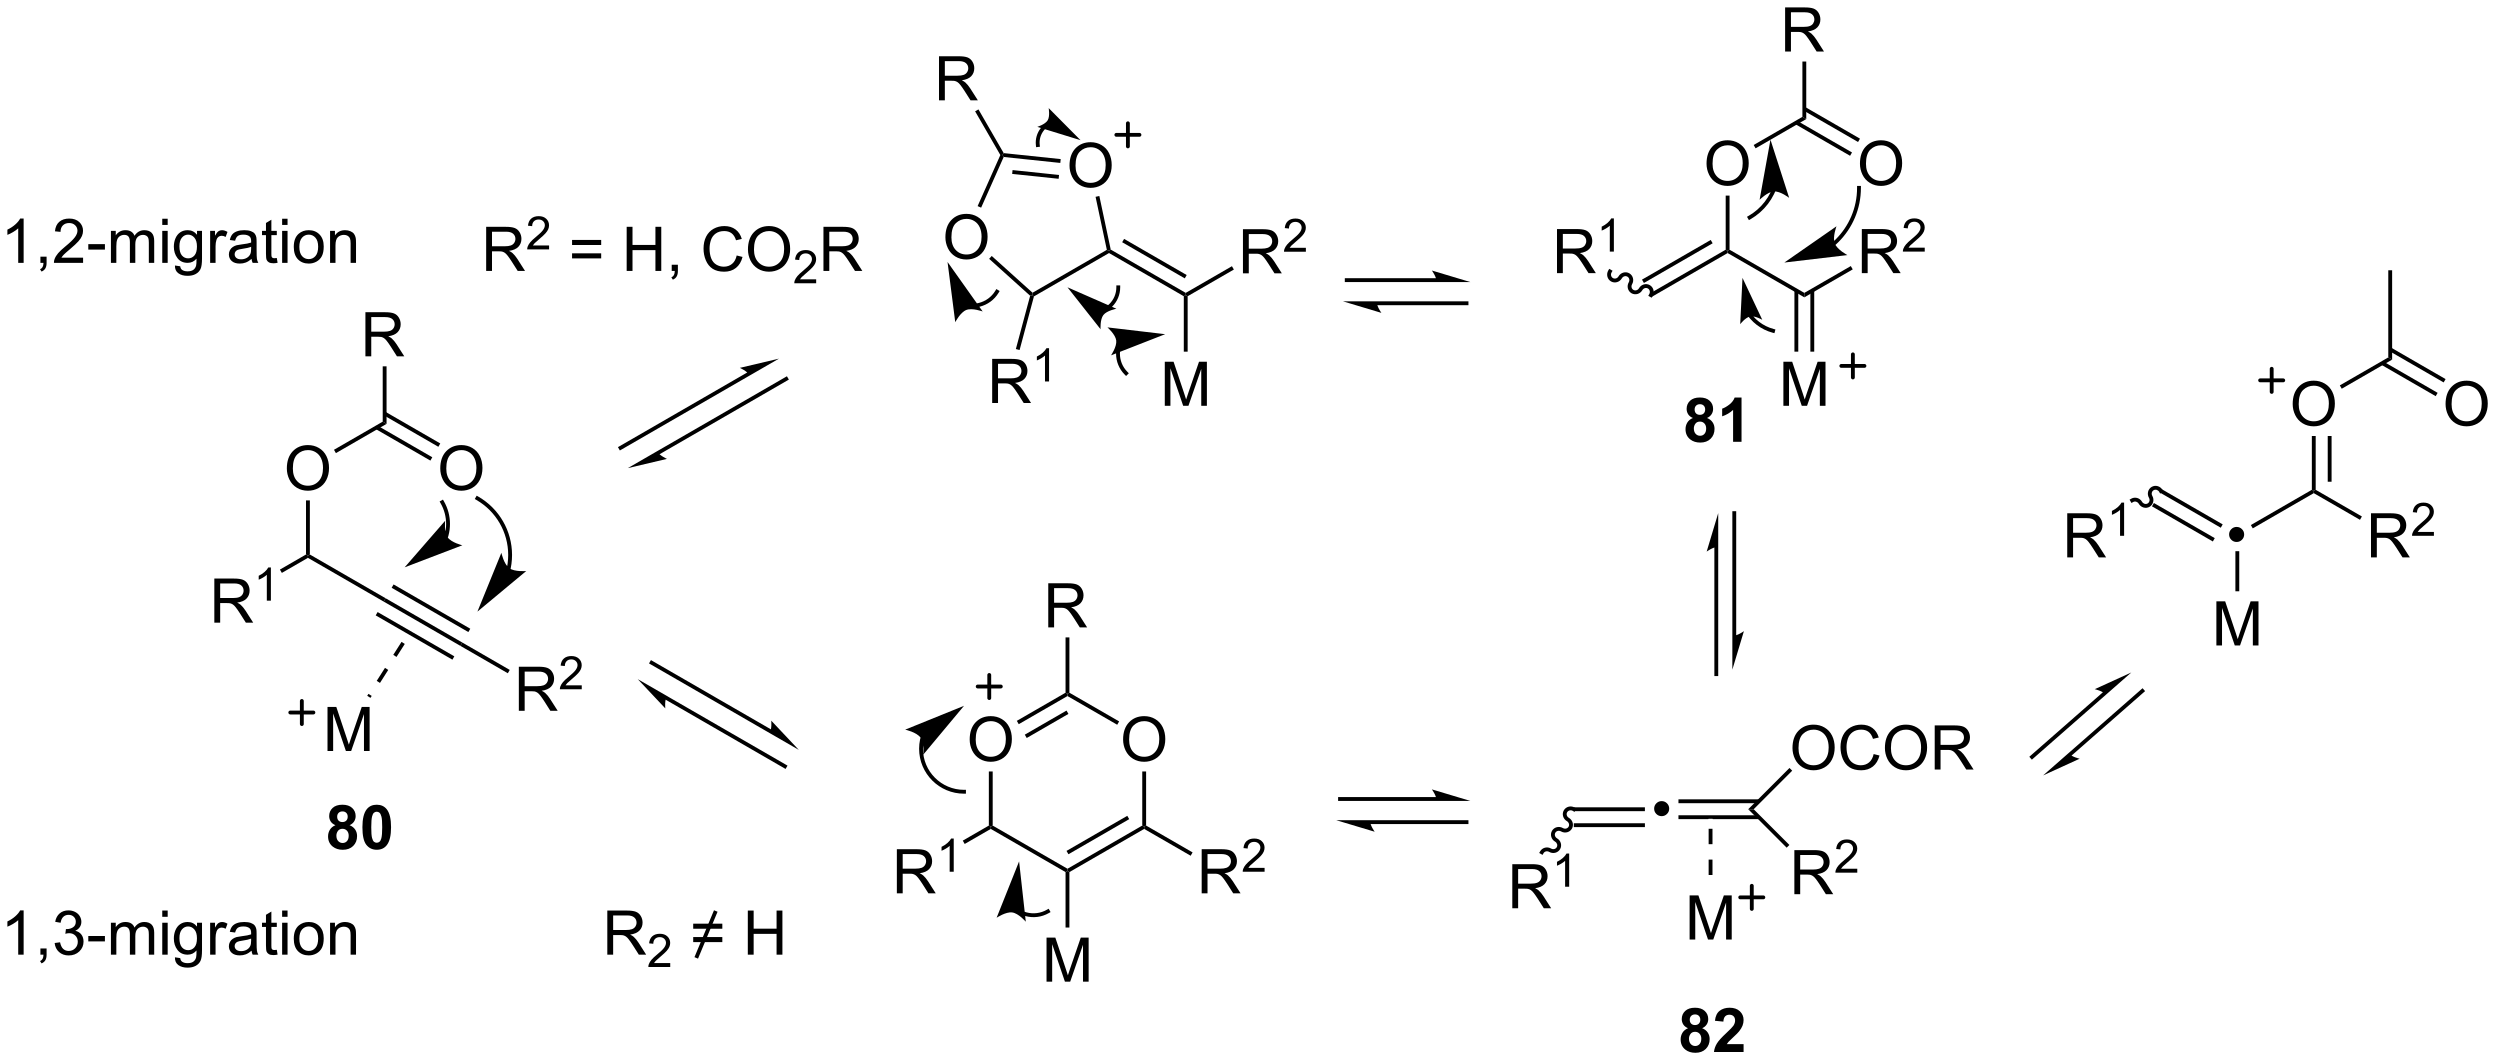 <?xml version="1.0" encoding="UTF-8"?>
<!DOCTYPE svg PUBLIC '-//W3C//DTD SVG 1.0//EN'
          'http://www.w3.org/TR/2001/REC-SVG-20010904/DTD/svg10.dtd'>
<svg stroke-dasharray="none" shape-rendering="auto" xmlns="http://www.w3.org/2000/svg" font-family="'Dialog'" text-rendering="auto" width="445" fill-opacity="1" color-interpolation="auto" color-rendering="auto" preserveAspectRatio="xMidYMid meet" font-size="12px" viewBox="0 0 445 189" fill="black" xmlns:xlink="http://www.w3.org/1999/xlink" stroke="black" image-rendering="auto" stroke-miterlimit="10" stroke-linecap="square" stroke-linejoin="miter" font-style="normal" stroke-width="1" height="189" stroke-dashoffset="0" font-weight="normal" stroke-opacity="1"
><!--Generated by the Batik Graphics2D SVG Generator--><defs id="genericDefs"
  /><g
  ><defs id="defs1"
    ><clipPath clipPathUnits="userSpaceOnUse" id="clipPath1"
      ><path d="M1.543 1.596 L334.785 1.596 L334.785 143.201 L1.543 143.201 L1.543 1.596 Z"
      /></clipPath
      ><clipPath clipPathUnits="userSpaceOnUse" id="clipPath2"
      ><path d="M37.111 25.985 L37.111 163.653 L361.087 163.653 L361.087 25.985 Z"
      /></clipPath
    ></defs
    ><g transform="scale(1.333,1.333) translate(-1.543,-1.596) matrix(1.029,0,0,1.029,-36.629,-25.132)"
    ><path d="M64.91 106.782 L64.91 101.055 L67.449 101.055 Q68.215 101.055 68.613 101.209 Q69.012 101.363 69.249 101.753 Q69.488 102.144 69.488 102.618 Q69.488 103.227 69.093 103.647 Q68.699 104.063 67.874 104.175 Q68.176 104.321 68.332 104.462 Q68.663 104.766 68.96 105.222 L69.957 106.782 L69.004 106.782 L68.246 105.589 Q67.913 105.074 67.697 104.8 Q67.483 104.527 67.314 104.417 Q67.145 104.308 66.968 104.266 Q66.84 104.238 66.546 104.238 L65.668 104.238 L65.668 106.782 L64.91 106.782 ZM65.668 103.581 L67.296 103.581 Q67.817 103.581 68.108 103.475 Q68.402 103.368 68.553 103.131 Q68.707 102.894 68.707 102.618 Q68.707 102.212 68.41 101.951 Q68.116 101.688 67.481 101.688 L65.668 101.688 L65.668 103.581 Z" stroke="none" clip-path="url(#clipPath2)"
    /></g
    ><g transform="matrix(1.371,0,0,1.371,-50.897,-35.637)"
    ><path d="M72.294 103.982 L71.766 103.982 L71.766 100.621 Q71.575 100.802 71.266 100.984 Q70.958 101.165 70.712 101.257 L70.712 100.748 Q71.153 100.538 71.483 100.244 Q71.815 99.947 71.954 99.669 L72.294 99.669 L72.294 103.982 Z" stroke="none" clip-path="url(#clipPath2)"
    /></g
    ><g transform="matrix(1.371,0,0,1.371,-50.897,-35.637)"
    ><path d="M73.717 100.375 L73.467 99.942 L76.853 97.987 L77.103 98.132 L77.103 98.421 Z" stroke="none" clip-path="url(#clipPath2)"
    /></g
    ><g transform="matrix(1.371,0,0,1.371,-50.897,-35.637)"
    ><path d="M74.366 86.818 Q74.366 85.391 75.131 84.586 Q75.897 83.779 77.108 83.779 Q77.9 83.779 78.535 84.159 Q79.173 84.537 79.506 85.214 Q79.842 85.891 79.842 86.75 Q79.842 87.622 79.491 88.31 Q79.139 88.997 78.493 89.352 Q77.85 89.706 77.103 89.706 Q76.295 89.706 75.657 89.315 Q75.022 88.922 74.694 88.247 Q74.366 87.57 74.366 86.818 ZM75.147 86.828 Q75.147 87.865 75.702 88.461 Q76.259 89.055 77.1 89.055 Q77.954 89.055 78.506 88.453 Q79.061 87.852 79.061 86.747 Q79.061 86.047 78.824 85.526 Q78.587 85.005 78.131 84.719 Q77.678 84.43 77.11 84.43 Q76.306 84.43 75.725 84.984 Q75.147 85.537 75.147 86.828 Z" stroke="none" clip-path="url(#clipPath2)"
    /></g
    ><g transform="matrix(1.371,0,0,1.371,-50.897,-35.637)"
    ><path d="M77.353 97.987 L77.103 98.132 L76.853 97.987 L76.853 90.959 L77.353 90.959 Z" stroke="none" clip-path="url(#clipPath2)"
    /></g
    ><g transform="matrix(1.371,0,0,1.371,-50.897,-35.637)"
    ><path d="M80.735 84.823 L80.485 84.39 L86.812 80.737 L87.312 81.026 Z" stroke="none" clip-path="url(#clipPath2)"
    /></g
    ><g transform="matrix(1.371,0,0,1.371,-50.897,-35.637)"
    ><path d="M84.567 72.257 L84.567 66.53 L87.106 66.53 Q87.872 66.53 88.27 66.684 Q88.669 66.838 88.906 67.228 Q89.145 67.619 89.145 68.093 Q89.145 68.702 88.749 69.121 Q88.356 69.538 87.531 69.65 Q87.833 69.796 87.989 69.936 Q88.32 70.241 88.617 70.697 L89.614 72.257 L88.661 72.257 L87.903 71.064 Q87.57 70.549 87.354 70.275 Q87.14 70.002 86.971 69.892 Q86.802 69.783 86.624 69.741 Q86.497 69.713 86.203 69.713 L85.325 69.713 L85.325 72.257 L84.567 72.257 ZM85.325 69.056 L86.953 69.056 Q87.473 69.056 87.765 68.95 Q88.059 68.843 88.21 68.606 Q88.364 68.369 88.364 68.093 Q88.364 67.686 88.067 67.426 Q87.773 67.163 87.137 67.163 L85.325 67.163 L85.325 69.056 Z" stroke="none" clip-path="url(#clipPath2)"
    /></g
    ><g transform="matrix(1.371,0,0,1.371,-50.897,-35.637)"
    ><path d="M87.312 81.026 L86.812 80.737 L86.812 73.557 L87.312 73.557 Z" stroke="none" clip-path="url(#clipPath2)"
    /></g
    ><g transform="matrix(1.371,0,0,1.371,-50.897,-35.637)"
    ><path d="M94.284 86.818 Q94.284 85.391 95.05 84.586 Q95.816 83.779 97.026 83.779 Q97.818 83.779 98.454 84.159 Q99.091 84.537 99.425 85.214 Q99.761 85.891 99.761 86.75 Q99.761 87.622 99.409 88.31 Q99.058 88.997 98.412 89.352 Q97.769 89.706 97.021 89.706 Q96.214 89.706 95.576 89.315 Q94.941 88.922 94.612 88.247 Q94.284 87.57 94.284 86.818 ZM95.066 86.828 Q95.066 87.865 95.62 88.461 Q96.177 89.055 97.019 89.055 Q97.873 89.055 98.425 88.453 Q98.98 87.852 98.98 86.747 Q98.98 86.047 98.743 85.526 Q98.506 85.005 98.05 84.719 Q97.597 84.43 97.029 84.43 Q96.224 84.43 95.644 84.984 Q95.066 85.537 95.066 86.828 Z" stroke="none" clip-path="url(#clipPath2)"
    /></g
    ><g transform="matrix(1.371,0,0,1.371,-50.897,-35.637)"
    ><path d="M85.902 81.696 L93.001 85.795 L93.251 85.362 L86.152 81.263 ZM86.937 79.903 L94.036 84.002 L94.286 83.569 L87.187 79.47 Z" stroke="none" clip-path="url(#clipPath2)"
    /></g
    ><g transform="matrix(1.371,0,0,1.371,-50.897,-35.637)"
    ><path d="M77.103 98.421 L77.103 98.132 L77.353 97.987 L87.187 103.665 L86.937 104.098 Z" stroke="none" clip-path="url(#clipPath2)"
    /></g
    ><g transform="matrix(1.371,0,0,1.371,-50.897,-35.637)"
    ><path d="M88.222 101.873 L87.972 102.306 L97.931 108.056 L98.181 107.623 L88.222 101.873 ZM87.187 103.665 L86.937 104.098 L96.896 109.848 L97.146 109.415 L87.187 103.665 ZM86.152 105.458 L85.902 105.891 L95.861 111.641 L96.111 111.208 L86.152 105.458 Z" stroke="none" clip-path="url(#clipPath2)"
    /></g
    ><g transform="matrix(1.371,0,0,1.371,-50.897,-35.637)"
    ><path d="M104.486 118.282 L104.486 112.555 L107.025 112.555 Q107.79 112.555 108.189 112.709 Q108.587 112.863 108.824 113.253 Q109.064 113.644 109.064 114.118 Q109.064 114.727 108.668 115.147 Q108.275 115.563 107.449 115.675 Q107.751 115.821 107.908 115.962 Q108.238 116.266 108.535 116.722 L109.533 118.282 L108.579 118.282 L107.822 117.089 Q107.488 116.574 107.272 116.3 Q107.059 116.027 106.889 115.917 Q106.72 115.808 106.543 115.766 Q106.415 115.738 106.121 115.738 L105.243 115.738 L105.243 118.282 L104.486 118.282 ZM105.243 115.081 L106.871 115.081 Q107.392 115.081 107.684 114.975 Q107.978 114.868 108.129 114.631 Q108.283 114.394 108.283 114.118 Q108.283 113.712 107.986 113.451 Q107.691 113.188 107.056 113.188 L105.243 113.188 L105.243 115.081 Z" stroke="none" clip-path="url(#clipPath2)"
    /></g
    ><g transform="matrix(1.371,0,0,1.371,-50.897,-35.637)"
    ><path d="M112.654 114.974 L112.654 115.482 L109.814 115.482 Q109.809 115.29 109.877 115.115 Q109.984 114.826 110.223 114.544 Q110.463 114.263 110.914 113.894 Q111.613 113.32 111.859 112.984 Q112.106 112.648 112.106 112.349 Q112.106 112.037 111.881 111.822 Q111.658 111.605 111.297 111.605 Q110.916 111.605 110.688 111.834 Q110.459 112.062 110.457 112.466 L109.914 112.412 Q109.971 111.804 110.334 111.488 Q110.697 111.169 111.309 111.169 Q111.928 111.169 112.287 111.513 Q112.648 111.855 112.648 112.361 Q112.648 112.619 112.543 112.869 Q112.438 113.117 112.191 113.392 Q111.947 113.667 111.379 114.148 Q110.904 114.546 110.769 114.689 Q110.635 114.832 110.547 114.974 L112.654 114.974 Z" stroke="none" clip-path="url(#clipPath2)"
    /></g
    ><g transform="matrix(1.371,0,0,1.371,-50.897,-35.637)"
    ><path d="M96.896 109.848 L97.146 109.415 L103.305 112.971 L103.055 113.404 Z" stroke="none" clip-path="url(#clipPath2)"
    /></g
    ><g transform="matrix(1.371,0,0,1.371,-50.897,-35.637)"
    ><path d="M79.645 123.499 L79.645 117.773 L80.786 117.773 L82.142 121.828 Q82.33 122.393 82.416 122.674 Q82.512 122.362 82.721 121.757 L84.091 117.773 L85.111 117.773 L85.111 123.499 L84.379 123.499 L84.379 118.705 L82.716 123.499 L82.033 123.499 L80.377 118.624 L80.377 123.499 L79.645 123.499 Z" stroke="none" clip-path="url(#clipPath2)"
    /></g
    ><g transform="matrix(1.371,0,0,1.371,-50.897,-35.637)"
    ><path d="M89.256 109.329 L88.182 111.016 L88.604 111.284 L89.678 109.597 ZM87.108 112.703 L86.035 114.391 L86.457 114.659 L87.53 112.972 ZM84.961 116.078 L84.8 116.331 L85.222 116.599 L85.383 116.346 Z" stroke="none" clip-path="url(#clipPath2)"
    /></g
    ><g transform="matrix(1.371,0,0,1.371,-50.897,-35.637)"
    ><path d="M95.186 96.039 L95.187 96.038 L95.188 96.035 L95.189 96.031 C95.195 96.016 95.2 96.001 95.206 95.986 C95.216 95.955 95.227 95.925 95.237 95.894 C95.278 95.772 95.315 95.65 95.348 95.526 C95.48 95.031 95.545 94.524 95.545 94.015 C95.545 92.999 95.282 91.983 94.757 91.073 L94.632 90.857 L94.199 91.106 L94.324 91.323 C94.805 92.157 95.045 93.086 95.045 94.015 C95.045 94.48 94.985 94.945 94.865 95.398 C94.835 95.511 94.801 95.624 94.763 95.735 C94.754 95.762 94.744 95.79 94.735 95.818 C94.73 95.832 94.725 95.846 94.72 95.86 L94.718 95.865 L94.717 95.868 L94.717 95.867 L94.631 96.102 L95.1 96.274 L95.186 96.039 ZM89.661 99.65 L97.15 96.789 C97.15 96.789 95.727 96.449 95.239 95.752 C94.752 95.055 94.923 93.601 94.923 93.601 Z" stroke="none" clip-path="url(#clipPath2)"
    /></g
    ><g transform="matrix(1.371,0,0,1.371,-50.897,-35.637)"
    ><path d="M103.4 99.925 L103.401 99.921 L103.403 99.912 C103.413 99.866 103.423 99.819 103.432 99.772 C103.47 99.585 103.501 99.396 103.527 99.206 C103.578 98.825 103.604 98.438 103.604 98.047 C103.604 96.486 103.188 94.983 102.432 93.675 C101.677 92.367 100.584 91.255 99.231 90.474 L99.015 90.349 L98.765 90.782 L98.982 90.907 C100.258 91.644 101.288 92.693 101.999 93.925 C102.711 95.157 103.104 96.574 103.104 98.047 C103.104 98.415 103.079 98.78 103.031 99.139 C103.007 99.319 102.978 99.497 102.942 99.674 C102.933 99.718 102.924 99.762 102.914 99.806 L102.912 99.814 L102.912 99.819 L102.858 100.063 L103.347 100.169 L103.4 99.925 ZM99.107 105.404 L105.446 100.13 C105.446 100.13 103.947 100.272 103.241 99.755 C102.535 99.239 102.218 97.767 102.218 97.767 Z" stroke="none" clip-path="url(#clipPath2)"
    /></g
    ><g transform="matrix(1.371,0,0,1.371,-50.897,-35.637)"
    ><path d="M175.982 47.495 Q175.982 46.069 176.748 45.264 Q177.513 44.456 178.724 44.456 Q179.516 44.456 180.151 44.837 Q180.789 45.214 181.123 45.891 Q181.459 46.569 181.459 47.428 Q181.459 48.3 181.107 48.988 Q180.755 49.675 180.11 50.029 Q179.466 50.384 178.719 50.384 Q177.912 50.384 177.274 49.993 Q176.638 49.6 176.31 48.925 Q175.982 48.248 175.982 47.495 ZM176.763 47.506 Q176.763 48.542 177.318 49.139 Q177.875 49.733 178.716 49.733 Q179.571 49.733 180.123 49.131 Q180.677 48.529 180.677 47.425 Q180.677 46.725 180.44 46.204 Q180.203 45.683 179.748 45.397 Q179.294 45.108 178.727 45.108 Q177.922 45.108 177.341 45.662 Q176.763 46.214 176.763 47.506 Z" stroke="none" clip-path="url(#clipPath2)"
    /></g
    ><g transform="matrix(1.371,0,0,1.371,-50.897,-35.637)"
    ><path d="M159.868 56.799 Q159.868 55.372 160.633 54.568 Q161.399 53.76 162.61 53.76 Q163.401 53.76 164.037 54.14 Q164.675 54.518 165.008 55.195 Q165.344 55.872 165.344 56.731 Q165.344 57.604 164.993 58.291 Q164.641 58.979 163.995 59.333 Q163.352 59.687 162.605 59.687 Q161.797 59.687 161.159 59.297 Q160.524 58.903 160.196 58.229 Q159.868 57.552 159.868 56.799 ZM160.649 56.81 Q160.649 57.846 161.203 58.443 Q161.761 59.036 162.602 59.036 Q163.456 59.036 164.008 58.435 Q164.563 57.833 164.563 56.729 Q164.563 56.028 164.326 55.508 Q164.089 54.987 163.633 54.7 Q163.18 54.411 162.612 54.411 Q161.808 54.411 161.227 54.966 Q160.649 55.518 160.649 56.81 Z" stroke="none" clip-path="url(#clipPath2)"
    /></g
    ><g transform="matrix(1.371,0,0,1.371,-50.897,-35.637)"
    ><path d="M171.365 64.473 L171.151 64.308 L171.183 64.001 L180.828 58.433 L181.11 58.558 L181.11 58.847 Z" stroke="none" clip-path="url(#clipPath2)"
    /></g
    ><g transform="matrix(1.371,0,0,1.371,-50.897,-35.637)"
    ><path d="M181.331 58.397 L181.11 58.558 L180.828 58.433 L179.364 51.546 L179.853 51.442 Z" stroke="none" clip-path="url(#clipPath2)"
    /></g
    ><g transform="matrix(1.371,0,0,1.371,-50.897,-35.637)"
    ><path d="M174.839 46.65 L174.786 47.148 L167.436 46.375 L167.282 46.108 L167.435 45.872 ZM174.622 48.709 L168.588 48.075 L168.535 48.572 L174.57 49.206 Z" stroke="none" clip-path="url(#clipPath2)"
    /></g
    ><g transform="matrix(1.371,0,0,1.371,-50.897,-35.637)"
    ><path d="M167.002 46.122 L167.282 46.108 L167.436 46.375 L164.507 52.955 L164.05 52.752 Z" stroke="none" clip-path="url(#clipPath2)"
    /></g
    ><g transform="matrix(1.371,0,0,1.371,-50.897,-35.637)"
    ><path d="M165.547 59.599 L165.881 59.227 L171.183 64.001 L171.151 64.308 L170.87 64.392 Z" stroke="none" clip-path="url(#clipPath2)"
    /></g
    ><g transform="matrix(1.371,0,0,1.371,-50.897,-35.637)"
    ><path d="M181.11 58.847 L181.11 58.558 L181.331 58.397 L191.069 64.02 L191.069 64.308 L190.819 64.453 ZM182.818 57.443 L190.944 62.135 L191.194 61.702 L183.068 57.01 Z" stroke="none" clip-path="url(#clipPath2)"
    /></g
    ><g transform="matrix(1.371,0,0,1.371,-50.897,-35.637)"
    ><path d="M188.351 78.683 L188.351 72.957 L189.491 72.957 L190.848 77.011 Q191.035 77.576 191.121 77.858 Q191.218 77.545 191.426 76.941 L192.796 72.957 L193.817 72.957 L193.817 78.683 L193.085 78.683 L193.085 73.889 L191.421 78.683 L190.739 78.683 L189.082 73.808 L189.082 78.683 L188.351 78.683 Z" stroke="none" clip-path="url(#clipPath2)"
    /></g
    ><g transform="matrix(1.371,0,0,1.371,-50.897,-35.637)"
    ><path d="M190.819 64.453 L191.069 64.308 L191.319 64.453 L191.319 71.649 L190.819 71.649 Z" stroke="none" clip-path="url(#clipPath2)"
    /></g
    ><g transform="matrix(1.371,0,0,1.371,-50.897,-35.637)"
    ><path d="M165.941 78.317 L165.941 72.59 L168.48 72.59 Q169.246 72.59 169.644 72.744 Q170.043 72.897 170.28 73.288 Q170.519 73.678 170.519 74.152 Q170.519 74.762 170.124 75.181 Q169.73 75.598 168.905 75.71 Q169.207 75.856 169.363 75.996 Q169.694 76.301 169.991 76.757 L170.988 78.317 L170.035 78.317 L169.277 77.124 Q168.944 76.608 168.728 76.335 Q168.514 76.061 168.345 75.952 Q168.176 75.843 167.999 75.801 Q167.871 75.772 167.577 75.772 L166.699 75.772 L166.699 78.317 L165.941 78.317 ZM166.699 75.116 L168.327 75.116 Q168.847 75.116 169.139 75.009 Q169.433 74.902 169.584 74.665 Q169.738 74.428 169.738 74.152 Q169.738 73.746 169.441 73.486 Q169.147 73.223 168.512 73.223 L166.699 73.223 L166.699 75.116 Z" stroke="none" clip-path="url(#clipPath2)"
    /></g
    ><g transform="matrix(1.371,0,0,1.371,-50.897,-35.637)"
    ><path d="M173.325 75.516 L172.797 75.516 L172.797 72.155 Q172.606 72.337 172.297 72.518 Q171.989 72.7 171.743 72.792 L171.743 72.282 Q172.184 72.073 172.514 71.778 Q172.846 71.481 172.985 71.204 L173.325 71.204 L173.325 75.516 Z" stroke="none" clip-path="url(#clipPath2)"
    /></g
    ><g transform="matrix(1.371,0,0,1.371,-50.897,-35.637)"
    ><path d="M170.87 64.392 L171.151 64.308 L171.365 64.473 L169.499 71.439 L169.016 71.31 Z" stroke="none" clip-path="url(#clipPath2)"
    /></g
    ><g transform="matrix(1.371,0,0,1.371,-50.897,-35.637)"
    ><path d="M159.037 39.023 L159.037 33.297 L161.576 33.297 Q162.342 33.297 162.74 33.45 Q163.139 33.604 163.376 33.995 Q163.615 34.385 163.615 34.859 Q163.615 35.468 163.22 35.888 Q162.826 36.304 162.001 36.416 Q162.303 36.562 162.459 36.703 Q162.79 37.008 163.087 37.463 L164.084 39.023 L163.131 39.023 L162.373 37.831 Q162.04 37.315 161.824 37.041 Q161.61 36.768 161.441 36.659 Q161.272 36.549 161.095 36.508 Q160.967 36.479 160.673 36.479 L159.795 36.479 L159.795 39.023 L159.037 39.023 ZM159.795 35.823 L161.423 35.823 Q161.944 35.823 162.235 35.716 Q162.529 35.609 162.68 35.372 Q162.834 35.135 162.834 34.859 Q162.834 34.453 162.537 34.193 Q162.243 33.929 161.607 33.929 L159.795 33.929 L159.795 35.823 Z" stroke="none" clip-path="url(#clipPath2)"
    /></g
    ><g transform="matrix(1.371,0,0,1.371,-50.897,-35.637)"
    ><path d="M167.435 45.872 L167.282 46.108 L167.002 46.122 L163.726 40.448 L164.159 40.198 Z" stroke="none" clip-path="url(#clipPath2)"
    /></g
    ><g transform="matrix(1.371,0,0,1.371,-50.897,-35.637)"
    ><path d="M251.591 64.525 L251.341 64.092 L261.175 58.414 L261.425 58.558 L261.425 58.847 ZM250.556 62.732 L259.48 57.58 L259.23 57.147 L250.306 62.299 Z" stroke="none" clip-path="url(#clipPath2)"
    /></g
    ><g transform="matrix(1.371,0,0,1.371,-50.897,-35.637)"
    ><path d="M261.425 58.847 L261.425 58.558 L261.675 58.414 L271.384 64.02 L271.384 64.597 Z" stroke="none" clip-path="url(#clipPath2)"
    /></g
    ><g transform="matrix(1.371,0,0,1.371,-50.897,-35.637)"
    ><path d="M268.665 78.683 L268.665 72.957 L269.806 72.957 L271.163 77.011 Q271.35 77.576 271.436 77.858 Q271.533 77.545 271.741 76.941 L273.111 72.957 L274.132 72.957 L274.132 78.683 L273.4 78.683 L273.4 73.889 L271.736 78.683 L271.053 78.683 L269.397 73.808 L269.397 78.683 L268.665 78.683 Z" stroke="none" clip-path="url(#clipPath2)"
    /></g
    ><g transform="matrix(1.371,0,0,1.371,-50.897,-35.637)"
    ><path d="M270.099 63.711 L270.099 71.649 L270.599 71.649 L270.599 63.711 ZM272.169 63.711 L272.169 71.649 L272.669 71.649 L272.669 63.711 Z" stroke="none" clip-path="url(#clipPath2)"
    /></g
    ><g transform="matrix(1.371,0,0,1.371,-50.897,-35.637)"
    ><path d="M258.688 47.244 Q258.688 45.817 259.454 45.013 Q260.219 44.205 261.43 44.205 Q262.222 44.205 262.857 44.585 Q263.495 44.963 263.829 45.64 Q264.164 46.317 264.164 47.176 Q264.164 48.049 263.813 48.736 Q263.461 49.424 262.815 49.778 Q262.172 50.132 261.425 50.132 Q260.618 50.132 259.98 49.742 Q259.344 49.348 259.016 48.674 Q258.688 47.997 258.688 47.244 ZM259.469 47.255 Q259.469 48.291 260.024 48.888 Q260.581 49.481 261.422 49.481 Q262.276 49.481 262.829 48.88 Q263.383 48.278 263.383 47.174 Q263.383 46.473 263.146 45.953 Q262.909 45.432 262.454 45.145 Q262 44.856 261.433 44.856 Q260.628 44.856 260.047 45.411 Q259.469 45.963 259.469 47.255 Z" stroke="none" clip-path="url(#clipPath2)"
    /></g
    ><g transform="matrix(1.371,0,0,1.371,-50.897,-35.637)"
    ><path d="M261.675 58.414 L261.425 58.558 L261.175 58.414 L261.175 51.385 L261.675 51.385 Z" stroke="none" clip-path="url(#clipPath2)"
    /></g
    ><g transform="matrix(1.371,0,0,1.371,-50.897,-35.637)"
    ><path d="M239.273 61.458 L239.273 55.732 L241.812 55.732 Q242.578 55.732 242.976 55.885 Q243.375 56.039 243.612 56.43 Q243.851 56.82 243.851 57.294 Q243.851 57.904 243.456 58.323 Q243.062 58.74 242.237 58.852 Q242.539 58.997 242.695 59.138 Q243.026 59.443 243.323 59.898 L244.32 61.458 L243.367 61.458 L242.609 60.266 Q242.276 59.75 242.06 59.477 Q241.846 59.203 241.677 59.094 Q241.508 58.984 241.331 58.943 Q241.203 58.914 240.909 58.914 L240.031 58.914 L240.031 61.458 L239.273 61.458 ZM240.031 58.258 L241.659 58.258 Q242.18 58.258 242.471 58.151 Q242.766 58.044 242.917 57.807 Q243.07 57.57 243.07 57.294 Q243.07 56.888 242.773 56.628 Q242.479 56.365 241.844 56.365 L240.031 56.365 L240.031 58.258 Z" stroke="none" clip-path="url(#clipPath2)"
    /></g
    ><g transform="matrix(1.371,0,0,1.371,-50.897,-35.637)"
    ><path d="M246.657 58.658 L246.129 58.658 L246.129 55.297 Q245.938 55.479 245.629 55.66 Q245.321 55.842 245.075 55.934 L245.075 55.424 Q245.516 55.215 245.846 54.92 Q246.178 54.623 246.317 54.346 L246.657 54.346 L246.657 58.658 Z" stroke="none" clip-path="url(#clipPath2)"
    /></g
    ><g transform="matrix(1.371,0,0,1.371,-50.897,-35.637)"
    ><path d="M251.682 64.433 C251.972 63.931 251.812 63.296 251.325 63.015 C250.839 62.734 250.209 62.913 249.919 63.415 C249.767 63.678 249.443 63.776 249.195 63.633 C248.947 63.489 248.87 63.16 249.022 62.897 C249.312 62.395 249.152 61.76 248.665 61.479 C248.178 61.198 247.548 61.377 247.258 61.879 C247.107 62.142 246.782 62.24 246.535 62.097 C246.287 61.953 246.209 61.624 246.361 61.361 L246.486 61.145 L246.053 60.895 L245.928 61.111 C245.638 61.614 245.798 62.249 246.285 62.53 C246.772 62.811 247.402 62.632 247.692 62.129 C247.844 61.866 248.167 61.769 248.415 61.912 C248.663 62.055 248.741 62.384 248.589 62.647 C248.299 63.15 248.458 63.785 248.945 64.066 C249.432 64.347 250.062 64.168 250.352 63.665 C250.504 63.402 250.828 63.305 251.076 63.448 C251.323 63.591 251.401 63.92 251.249 64.183 L251.124 64.4 L251.557 64.65 L251.682 64.433 Z" stroke="none" clip-path="url(#clipPath2)"
    /></g
    ><g transform="matrix(1.371,0,0,1.371,-50.897,-35.637)"
    ><path d="M163.021 122.01 Q163.021 120.583 163.786 119.778 Q164.552 118.971 165.763 118.971 Q166.554 118.971 167.19 119.351 Q167.828 119.729 168.161 120.406 Q168.497 121.083 168.497 121.942 Q168.497 122.815 168.146 123.502 Q167.794 124.19 167.148 124.544 Q166.505 124.898 165.758 124.898 Q164.95 124.898 164.312 124.508 Q163.677 124.114 163.349 123.44 Q163.021 122.763 163.021 122.01 ZM163.802 122.021 Q163.802 123.057 164.357 123.653 Q164.914 124.247 165.755 124.247 Q166.609 124.247 167.161 123.646 Q167.716 123.044 167.716 121.94 Q167.716 121.239 167.479 120.719 Q167.242 120.198 166.786 119.911 Q166.333 119.622 165.765 119.622 Q164.961 119.622 164.38 120.177 Q163.802 120.729 163.802 122.021 Z" stroke="none" clip-path="url(#clipPath2)"
    /></g
    ><g transform="matrix(1.371,0,0,1.371,-50.897,-35.637)"
    ><path d="M182.939 122.01 Q182.939 120.583 183.705 119.778 Q184.47 118.971 185.681 118.971 Q186.473 118.971 187.108 119.351 Q187.746 119.729 188.08 120.406 Q188.416 121.083 188.416 121.942 Q188.416 122.815 188.064 123.502 Q187.713 124.19 187.067 124.544 Q186.424 124.898 185.676 124.898 Q184.869 124.898 184.231 124.508 Q183.595 124.114 183.267 123.44 Q182.939 122.763 182.939 122.01 ZM183.72 122.021 Q183.72 123.057 184.275 123.653 Q184.832 124.247 185.674 124.247 Q186.528 124.247 187.08 123.646 Q187.635 123.044 187.635 121.94 Q187.635 121.239 187.398 120.719 Q187.161 120.198 186.705 119.911 Q186.252 119.622 185.684 119.622 Q184.879 119.622 184.299 120.177 Q183.72 120.729 183.72 122.021 Z" stroke="none" clip-path="url(#clipPath2)"
    /></g
    ><g transform="matrix(1.371,0,0,1.371,-50.897,-35.637)"
    ><path d="M165.508 126.151 L166.008 126.151 L166.008 133.18 L165.758 133.324 L165.508 133.18 Z" stroke="none" clip-path="url(#clipPath2)"
    /></g
    ><g transform="matrix(1.371,0,0,1.371,-50.897,-35.637)"
    ><path d="M165.758 133.613 L165.758 133.324 L166.008 133.18 L175.717 138.786 L175.717 139.074 L175.467 139.219 Z" stroke="none" clip-path="url(#clipPath2)"
    /></g
    ><g transform="matrix(1.371,0,0,1.371,-50.897,-35.637)"
    ><path d="M175.967 139.219 L175.717 139.074 L175.717 138.786 L185.426 133.18 L185.676 133.324 L185.676 133.613 ZM175.842 136.901 L183.731 132.346 L183.481 131.913 L175.592 136.468 Z" stroke="none" clip-path="url(#clipPath2)"
    /></g
    ><g transform="matrix(1.371,0,0,1.371,-50.897,-35.637)"
    ><path d="M185.926 133.18 L185.676 133.324 L185.426 133.18 L185.426 126.151 L185.926 126.151 Z" stroke="none" clip-path="url(#clipPath2)"
    /></g
    ><g transform="matrix(1.371,0,0,1.371,-50.897,-35.637)"
    ><path d="M182.424 119.658 L182.174 120.091 L175.717 116.363 L175.717 116.074 L175.967 115.93 Z" stroke="none" clip-path="url(#clipPath2)"
    /></g
    ><g transform="matrix(1.371,0,0,1.371,-50.897,-35.637)"
    ><path d="M175.467 115.93 L175.717 116.074 L175.717 116.363 L169.39 120.016 L169.14 119.583 ZM175.592 118.248 L170.175 121.376 L170.425 121.809 L175.842 118.681 Z" stroke="none" clip-path="url(#clipPath2)"
    /></g
    ><g transform="matrix(1.371,0,0,1.371,-50.897,-35.637)"
    ><path d="M173.222 107.449 L173.222 101.723 L175.761 101.723 Q176.527 101.723 176.925 101.876 Q177.324 102.03 177.561 102.421 Q177.8 102.811 177.8 103.285 Q177.8 103.895 177.404 104.314 Q177.011 104.731 176.186 104.843 Q176.488 104.988 176.644 105.129 Q176.975 105.434 177.272 105.889 L178.269 107.449 L177.316 107.449 L176.558 106.257 Q176.225 105.741 176.009 105.468 Q175.795 105.194 175.626 105.085 Q175.457 104.975 175.279 104.934 Q175.152 104.905 174.857 104.905 L173.98 104.905 L173.98 107.449 L173.222 107.449 ZM173.98 104.249 L175.607 104.249 Q176.128 104.249 176.42 104.142 Q176.714 104.035 176.865 103.798 Q177.019 103.561 177.019 103.285 Q177.019 102.879 176.722 102.619 Q176.428 102.356 175.792 102.356 L173.98 102.356 L173.98 104.249 Z" stroke="none" clip-path="url(#clipPath2)"
    /></g
    ><g transform="matrix(1.371,0,0,1.371,-50.897,-35.637)"
    ><path d="M175.967 115.93 L175.717 116.074 L175.467 115.93 L175.467 108.749 L175.967 108.749 Z" stroke="none" clip-path="url(#clipPath2)"
    /></g
    ><g transform="matrix(1.371,0,0,1.371,-50.897,-35.637)"
    ><path d="M153.565 141.974 L153.565 136.248 L156.104 136.248 Q156.87 136.248 157.268 136.401 Q157.667 136.555 157.904 136.946 Q158.143 137.336 158.143 137.81 Q158.143 138.42 157.748 138.839 Q157.354 139.256 156.529 139.368 Q156.831 139.513 156.987 139.654 Q157.318 139.959 157.615 140.414 L158.612 141.974 L157.659 141.974 L156.901 140.782 Q156.568 140.266 156.352 139.993 Q156.138 139.719 155.969 139.61 Q155.8 139.5 155.623 139.459 Q155.495 139.43 155.201 139.43 L154.323 139.43 L154.323 141.974 L153.565 141.974 ZM154.323 138.774 L155.951 138.774 Q156.471 138.774 156.763 138.667 Q157.057 138.56 157.208 138.323 Q157.362 138.086 157.362 137.81 Q157.362 137.404 157.065 137.144 Q156.771 136.881 156.136 136.881 L154.323 136.881 L154.323 138.774 Z" stroke="none" clip-path="url(#clipPath2)"
    /></g
    ><g transform="matrix(1.371,0,0,1.371,-50.897,-35.637)"
    ><path d="M160.949 139.174 L160.421 139.174 L160.421 135.813 Q160.23 135.995 159.921 136.176 Q159.613 136.358 159.367 136.45 L159.367 135.94 Q159.808 135.731 160.138 135.436 Q160.47 135.139 160.609 134.862 L160.949 134.862 L160.949 139.174 Z" stroke="none" clip-path="url(#clipPath2)"
    /></g
    ><g transform="matrix(1.371,0,0,1.371,-50.897,-35.637)"
    ><path d="M165.508 133.18 L165.758 133.324 L165.758 133.613 L162.372 135.568 L162.122 135.135 Z" stroke="none" clip-path="url(#clipPath2)"
    /></g
    ><g transform="matrix(1.371,0,0,1.371,-50.897,-35.637)"
    ><path d="M172.998 153.449 L172.998 147.723 L174.139 147.723 L175.495 151.778 Q175.683 152.343 175.769 152.624 Q175.865 152.311 176.074 151.707 L177.444 147.723 L178.464 147.723 L178.464 153.449 L177.732 153.449 L177.732 148.655 L176.069 153.449 L175.386 153.449 L173.73 148.574 L173.73 153.449 L172.998 153.449 Z" stroke="none" clip-path="url(#clipPath2)"
    /></g
    ><g transform="matrix(1.371,0,0,1.371,-50.897,-35.637)"
    ><path d="M175.467 139.219 L175.717 139.074 L175.967 139.219 L175.967 146.415 L175.467 146.415 Z" stroke="none" clip-path="url(#clipPath2)"
    /></g
    ><g transform="matrix(1.371,0,0,1.371,-50.897,-35.637)"
    ><path d="M193.141 141.974 L193.141 136.248 L195.68 136.248 Q196.445 136.248 196.844 136.401 Q197.242 136.555 197.479 136.946 Q197.719 137.336 197.719 137.81 Q197.719 138.42 197.323 138.839 Q196.93 139.256 196.104 139.368 Q196.406 139.513 196.563 139.654 Q196.893 139.959 197.19 140.414 L198.188 141.974 L197.234 141.974 L196.477 140.782 Q196.143 140.266 195.927 139.993 Q195.714 139.719 195.544 139.61 Q195.375 139.5 195.198 139.459 Q195.07 139.43 194.776 139.43 L193.899 139.43 L193.899 141.974 L193.141 141.974 ZM193.899 138.774 L195.526 138.774 Q196.047 138.774 196.339 138.667 Q196.633 138.56 196.784 138.323 Q196.938 138.086 196.938 137.81 Q196.938 137.404 196.641 137.144 Q196.346 136.881 195.711 136.881 L193.899 136.881 L193.899 138.774 Z" stroke="none" clip-path="url(#clipPath2)"
    /></g
    ><g transform="matrix(1.371,0,0,1.371,-50.897,-35.637)"
    ><path d="M201.309 138.667 L201.309 139.174 L198.469 139.174 Q198.464 138.983 198.532 138.807 Q198.639 138.518 198.878 138.237 Q199.118 137.956 199.569 137.586 Q200.268 137.012 200.514 136.676 Q200.761 136.34 200.761 136.042 Q200.761 135.729 200.536 135.514 Q200.313 135.297 199.952 135.297 Q199.571 135.297 199.343 135.526 Q199.114 135.754 199.112 136.159 L198.569 136.104 Q198.626 135.497 198.989 135.18 Q199.352 134.862 199.964 134.862 Q200.583 134.862 200.942 135.206 Q201.303 135.547 201.303 136.053 Q201.303 136.311 201.198 136.561 Q201.093 136.809 200.846 137.084 Q200.602 137.36 200.034 137.84 Q199.559 138.239 199.424 138.381 Q199.29 138.524 199.202 138.667 L201.309 138.667 Z" stroke="none" clip-path="url(#clipPath2)"
    /></g
    ><g transform="matrix(1.371,0,0,1.371,-50.897,-35.637)"
    ><path d="M185.676 133.613 L185.676 133.324 L185.926 133.18 L191.96 136.664 L191.71 137.097 Z" stroke="none" clip-path="url(#clipPath2)"
    /></g
    ><g transform="matrix(1.371,0,0,1.371,-50.897,-35.637)"
    ><path d="M168.462 143.879 L168.463 143.88 L168.472 143.89 L168.489 143.907 C168.502 143.92 168.513 143.931 168.525 143.942 C168.549 143.965 168.573 143.988 168.597 144.01 C168.693 144.099 168.793 144.183 168.897 144.261 C169.311 144.574 169.779 144.8 170.274 144.933 C171.263 145.198 172.352 145.084 173.305 144.534 L173.522 144.409 L173.272 143.976 L173.055 144.1 C172.217 144.584 171.264 144.681 170.402 144.45 C169.971 144.334 169.561 144.136 169.198 143.862 C169.108 143.794 169.02 143.72 168.936 143.643 C168.915 143.623 168.894 143.604 168.874 143.583 C168.863 143.574 168.853 143.563 168.843 143.553 L168.827 143.538 L168.82 143.53 L168.82 143.531 L168.646 143.351 L168.287 143.7 L168.462 143.879 ZM169.435 137.83 L166.517 145.149 C166.517 145.149 167.711 144.346 168.539 144.458 C169.368 144.57 170.305 145.661 170.305 145.661 Z" stroke="none" clip-path="url(#clipPath2)"
    /></g
    ><g transform="matrix(1.371,0,0,1.371,-50.897,-35.637)"
    ><path d="M156.73 121.431 L156.73 121.432 L156.729 121.434 L156.728 121.438 C156.724 121.449 156.721 121.46 156.717 121.472 C156.66 121.655 156.612 121.841 156.573 122.031 C156.495 122.41 156.454 122.803 156.454 123.206 C156.454 124.813 157.104 126.272 158.161 127.329 C159.217 128.386 160.676 129.038 162.283 129.038 L162.533 129.038 L162.533 128.538 L162.283 128.538 C160.809 128.538 159.477 127.939 158.514 126.976 C157.552 126.012 156.954 124.68 156.954 123.206 C156.954 122.837 156.992 122.478 157.063 122.131 C157.098 121.958 157.143 121.787 157.194 121.621 C157.198 121.61 157.201 121.6 157.204 121.589 L157.206 121.585 L157.206 121.582 L157.207 121.582 L157.282 121.343 L156.805 121.193 L156.73 121.431 ZM162.287 117.627 L154.645 120.725 C154.645 120.725 156.116 121.045 156.632 121.752 C157.147 122.459 157.002 123.957 157.002 123.957 Z" stroke="none" clip-path="url(#clipPath2)"
    /></g
    ><g transform="matrix(1.371,0,0,1.371,-50.897,-35.637)"
    ><path d="M241.453 131.309 L241.453 130.809 L250.686 130.809 L250.686 131.309 ZM241.453 133.379 L250.686 133.379 L250.686 132.879 L241.453 132.879 Z" stroke="none" clip-path="url(#clipPath2)"
    /></g
    ><g transform="matrix(1.371,0,0,1.371,-50.897,-35.637)"
    ><path d="M255.042 129.774 L255.042 130.274 L265.488 130.274 L265.488 129.774 ZM255.042 131.844 L255.042 132.344 L258.912 132.344 L258.96 132.296 L259.46 132.296 L259.508 132.344 L265.488 132.344 L265.488 131.844 Z" stroke="none" clip-path="url(#clipPath2)"
    /></g
    ><g transform="matrix(1.371,0,0,1.371,-50.897,-35.637)"
    ><path d="M269.847 123.113 Q269.847 121.686 270.613 120.881 Q271.379 120.074 272.59 120.074 Q273.381 120.074 274.017 120.454 Q274.655 120.832 274.988 121.509 Q275.324 122.186 275.324 123.045 Q275.324 123.918 274.972 124.605 Q274.621 125.293 273.975 125.647 Q273.332 126.001 272.584 126.001 Q271.777 126.001 271.139 125.61 Q270.504 125.217 270.176 124.543 Q269.847 123.865 269.847 123.113 ZM270.629 123.123 Q270.629 124.16 271.183 124.756 Q271.741 125.35 272.582 125.35 Q273.436 125.35 273.988 124.748 Q274.543 124.147 274.543 123.043 Q274.543 122.342 274.306 121.821 Q274.069 121.3 273.613 121.014 Q273.16 120.725 272.592 120.725 Q271.788 120.725 271.207 121.28 Q270.629 121.832 270.629 123.123 ZM280.385 123.894 L281.143 124.084 Q280.906 125.019 280.286 125.511 Q279.666 126.001 278.773 126.001 Q277.846 126.001 277.265 125.623 Q276.687 125.246 276.383 124.532 Q276.08 123.816 276.08 122.996 Q276.08 122.1 276.422 121.436 Q276.765 120.769 277.396 120.423 Q278.026 120.076 278.784 120.076 Q279.643 120.076 280.229 120.514 Q280.815 120.951 281.047 121.746 L280.299 121.92 Q280.101 121.295 279.721 121.011 Q279.344 120.725 278.768 120.725 Q278.109 120.725 277.664 121.043 Q277.221 121.358 277.041 121.892 Q276.862 122.425 276.862 122.99 Q276.862 123.722 277.075 124.267 Q277.289 124.811 277.737 125.082 Q278.187 125.35 278.711 125.35 Q279.346 125.35 279.786 124.983 Q280.229 124.615 280.385 123.894 ZM281.847 123.113 Q281.847 121.686 282.613 120.881 Q283.379 120.074 284.59 120.074 Q285.381 120.074 286.017 120.454 Q286.655 120.832 286.988 121.509 Q287.324 122.186 287.324 123.045 Q287.324 123.918 286.972 124.605 Q286.621 125.293 285.975 125.647 Q285.332 126.001 284.584 126.001 Q283.777 126.001 283.139 125.61 Q282.504 125.217 282.176 124.543 Q281.847 123.865 281.847 123.113 ZM282.629 123.123 Q282.629 124.16 283.183 124.756 Q283.741 125.35 284.582 125.35 Q285.436 125.35 285.988 124.748 Q286.543 124.147 286.543 123.043 Q286.543 122.342 286.306 121.821 Q286.069 121.3 285.613 121.014 Q285.16 120.725 284.592 120.725 Q283.788 120.725 283.207 121.28 Q282.629 121.832 282.629 123.123 ZM288.312 125.902 L288.312 120.175 L290.851 120.175 Q291.617 120.175 292.015 120.329 Q292.414 120.483 292.651 120.873 Q292.89 121.264 292.89 121.738 Q292.89 122.347 292.495 122.767 Q292.101 123.183 291.276 123.295 Q291.578 123.441 291.734 123.582 Q292.065 123.886 292.362 124.342 L293.359 125.902 L292.406 125.902 L291.648 124.709 Q291.315 124.194 291.099 123.92 Q290.885 123.647 290.716 123.537 Q290.547 123.428 290.37 123.386 Q290.242 123.358 289.948 123.358 L289.07 123.358 L289.07 125.902 L288.312 125.902 ZM289.07 122.701 L290.698 122.701 Q291.219 122.701 291.51 122.595 Q291.805 122.488 291.955 122.251 Q292.109 122.014 292.109 121.738 Q292.109 121.332 291.812 121.071 Q291.518 120.808 290.883 120.808 L289.07 120.808 L289.07 122.701 Z" stroke="none" clip-path="url(#clipPath2)"
    /></g
    ><g transform="matrix(1.371,0,0,1.371,-50.897,-35.637)"
    ><path d="M264.806 131.059 L264.099 131.059 L269.456 125.701 L269.81 126.055 Z" stroke="none" clip-path="url(#clipPath2)"
    /></g
    ><g transform="matrix(1.371,0,0,1.371,-50.897,-35.637)"
    ><path d="M270.09 142.09 L270.09 136.364 L272.629 136.364 Q273.394 136.364 273.793 136.518 Q274.191 136.671 274.428 137.062 Q274.668 137.452 274.668 137.926 Q274.668 138.536 274.272 138.955 Q273.879 139.372 273.053 139.484 Q273.355 139.63 273.512 139.77 Q273.842 140.075 274.139 140.531 L275.137 142.09 L274.183 142.09 L273.426 140.898 Q273.092 140.382 272.876 140.109 Q272.663 139.835 272.493 139.726 Q272.324 139.617 272.147 139.575 Q272.019 139.546 271.725 139.546 L270.847 139.546 L270.847 142.09 L270.09 142.09 ZM270.847 138.89 L272.475 138.89 Q272.996 138.89 273.288 138.783 Q273.582 138.676 273.733 138.44 Q273.887 138.202 273.887 137.926 Q273.887 137.52 273.59 137.26 Q273.295 136.997 272.66 136.997 L270.847 136.997 L270.847 138.89 Z" stroke="none" clip-path="url(#clipPath2)"
    /></g
    ><g transform="matrix(1.371,0,0,1.371,-50.897,-35.637)"
    ><path d="M278.258 138.783 L278.258 139.291 L275.418 139.291 Q275.413 139.099 275.481 138.923 Q275.588 138.634 275.827 138.353 Q276.067 138.072 276.518 137.703 Q277.217 137.128 277.463 136.792 Q277.709 136.457 277.709 136.158 Q277.709 135.845 277.485 135.63 Q277.262 135.413 276.901 135.413 Q276.52 135.413 276.291 135.642 Q276.063 135.871 276.061 136.275 L275.518 136.22 Q275.575 135.613 275.938 135.296 Q276.301 134.978 276.913 134.978 Q277.532 134.978 277.891 135.322 Q278.252 135.663 278.252 136.169 Q278.252 136.427 278.147 136.677 Q278.041 136.925 277.795 137.201 Q277.551 137.476 276.983 137.957 Q276.508 138.355 276.373 138.498 Q276.239 138.64 276.151 138.783 L278.258 138.783 Z" stroke="none" clip-path="url(#clipPath2)"
    /></g
    ><g transform="matrix(1.371,0,0,1.371,-50.897,-35.637)"
    ><path d="M264.099 131.059 L264.806 131.059 L269.444 135.696 L269.09 136.05 Z" stroke="none" clip-path="url(#clipPath2)"
    /></g
    ><g transform="matrix(1.371,0,0,1.371,-50.897,-35.637)"
    ><path d="M233.47 143.918 L233.47 138.191 L236.009 138.191 Q236.774 138.191 237.173 138.345 Q237.571 138.499 237.808 138.889 Q238.048 139.28 238.048 139.754 Q238.048 140.363 237.652 140.783 Q237.259 141.199 236.433 141.311 Q236.735 141.457 236.892 141.598 Q237.222 141.903 237.519 142.358 L238.517 143.918 L237.563 143.918 L236.805 142.725 Q236.472 142.21 236.256 141.936 Q236.042 141.663 235.873 141.554 Q235.704 141.444 235.527 141.403 Q235.399 141.374 235.105 141.374 L234.227 141.374 L234.227 143.918 L233.47 143.918 ZM234.227 140.718 L235.855 140.718 Q236.376 140.718 236.667 140.611 Q236.962 140.504 237.113 140.267 Q237.267 140.03 237.267 139.754 Q237.267 139.348 236.97 139.087 Q236.675 138.824 236.04 138.824 L234.227 138.824 L234.227 140.718 Z" stroke="none" clip-path="url(#clipPath2)"
    /></g
    ><g transform="matrix(1.371,0,0,1.371,-50.897,-35.637)"
    ><path d="M240.853 141.118 L240.326 141.118 L240.326 137.757 Q240.134 137.938 239.826 138.12 Q239.517 138.302 239.271 138.393 L239.271 137.884 Q239.712 137.675 240.042 137.38 Q240.375 137.083 240.513 136.806 L240.853 136.806 L240.853 141.118 Z" stroke="none" clip-path="url(#clipPath2)"
    /></g
    ><g transform="matrix(1.371,0,0,1.371,-50.897,-35.637)"
    ><path d="M241.577 130.842 C241.075 130.552 240.44 130.712 240.159 131.199 C239.878 131.686 240.058 132.316 240.56 132.606 C240.823 132.757 240.92 133.082 240.777 133.329 C240.634 133.577 240.304 133.655 240.042 133.503 C239.539 133.213 238.904 133.373 238.623 133.859 C238.342 134.346 238.522 134.976 239.024 135.266 C239.287 135.418 239.384 135.742 239.241 135.99 C239.098 136.237 238.768 136.315 238.506 136.163 C238.003 135.873 237.368 136.033 237.087 136.52 L236.962 136.736 L237.395 136.986 L237.52 136.77 C237.663 136.522 237.993 136.444 238.256 136.596 C238.758 136.886 239.393 136.726 239.674 136.239 C239.955 135.752 239.776 135.123 239.274 134.833 C239.011 134.681 238.913 134.357 239.056 134.109 C239.2 133.862 239.529 133.784 239.792 133.936 C240.294 134.226 240.929 134.066 241.21 133.579 C241.491 133.092 241.312 132.462 240.81 132.172 C240.547 132.02 240.449 131.696 240.592 131.449 C240.736 131.201 241.065 131.123 241.328 131.275 L241.544 131.4 L241.794 130.967 L241.577 130.842 Z" stroke="none" clip-path="url(#clipPath2)"
    /></g
    ><g transform="matrix(1.371,0,0,1.371,-50.897,-35.637)"
    ><path d="M256.491 147.971 L256.491 142.244 L257.632 142.244 L258.989 146.299 Q259.176 146.864 259.262 147.145 Q259.358 146.833 259.567 146.228 L260.937 142.244 L261.957 142.244 L261.957 147.971 L261.226 147.971 L261.226 143.176 L259.562 147.971 L258.879 147.971 L257.223 143.096 L257.223 147.971 L256.491 147.971 Z" stroke="none" clip-path="url(#clipPath2)"
    /></g
    ><g transform="matrix(1.371,0,0,1.371,-50.897,-35.637)"
    ><path d="M258.96 133.596 L258.96 135.596 L259.46 135.596 L259.46 133.596 ZM258.96 137.596 L258.96 139.596 L259.46 139.596 L259.46 137.596 Z" stroke="none" clip-path="url(#clipPath2)"
    /></g
    ><g transform="matrix(1.371,0,0,1.371,-50.897,-35.637)"
    ><path d="M252.859 130.004 Q253.269 130.004 253.554 130.293 Q253.839 130.578 253.839 130.981 Q253.839 131.387 253.55 131.672 Q253.265 131.957 252.859 131.957 Q252.457 131.957 252.171 131.672 Q251.886 131.387 251.886 130.981 Q251.886 130.578 252.171 130.293 Q252.457 130.004 252.859 130.004 Z" stroke="none" clip-path="url(#clipPath2)"
    /></g
    ><g transform="matrix(1.371,0,0,1.371,-50.897,-35.637)"
    ><path d="M100.244 61.17 L100.244 55.443 L102.783 55.443 Q103.549 55.443 103.947 55.597 Q104.346 55.751 104.583 56.141 Q104.822 56.532 104.822 57.006 Q104.822 57.615 104.426 58.034 Q104.033 58.451 103.208 58.563 Q103.51 58.709 103.666 58.849 Q103.997 59.154 104.294 59.61 L105.291 61.17 L104.338 61.17 L103.58 59.977 Q103.247 59.462 103.031 59.188 Q102.817 58.915 102.648 58.805 Q102.478 58.696 102.301 58.654 Q102.174 58.626 101.879 58.626 L101.002 58.626 L101.002 61.17 L100.244 61.17 ZM101.002 57.969 L102.629 57.969 Q103.15 57.969 103.442 57.862 Q103.736 57.756 103.887 57.519 Q104.041 57.282 104.041 57.006 Q104.041 56.599 103.744 56.339 Q103.45 56.076 102.814 56.076 L101.002 56.076 L101.002 57.969 Z" stroke="none" clip-path="url(#clipPath2)"
    /></g
    ><g transform="matrix(1.371,0,0,1.371,-50.897,-35.637)"
    ><path d="M108.413 57.862 L108.413 58.37 L105.573 58.37 Q105.567 58.178 105.635 58.003 Q105.743 57.714 105.981 57.432 Q106.221 57.151 106.672 56.782 Q107.372 56.208 107.618 55.872 Q107.864 55.536 107.864 55.237 Q107.864 54.925 107.639 54.71 Q107.417 54.493 107.055 54.493 Q106.674 54.493 106.446 54.721 Q106.217 54.95 106.215 55.354 L105.672 55.3 Q105.729 54.692 106.092 54.376 Q106.456 54.057 107.067 54.057 Q107.686 54.057 108.046 54.401 Q108.407 54.743 108.407 55.249 Q108.407 55.507 108.301 55.757 Q108.196 56.005 107.95 56.28 Q107.706 56.555 107.137 57.036 Q106.663 57.434 106.528 57.577 Q106.393 57.719 106.305 57.862 L108.413 57.862 Z" stroke="none" clip-path="url(#clipPath2)"
    /></g
    ><g transform="matrix(1.371,0,0,1.371,-50.897,-35.637)"
    ><path d="M115.177 57.803 L111.396 57.803 L111.396 57.146 L115.177 57.146 L115.177 57.803 ZM115.177 59.54 L111.396 59.54 L111.396 58.883 L115.177 58.883 L115.177 59.54 ZM118.486 61.17 L118.486 55.443 L119.244 55.443 L119.244 57.795 L122.22 57.795 L122.22 55.443 L122.978 55.443 L122.978 61.17 L122.22 61.17 L122.22 58.469 L119.244 58.469 L119.244 61.17 L118.486 61.17 ZM124.334 61.17 L124.334 60.368 L125.136 60.368 L125.136 61.17 Q125.136 61.612 124.979 61.883 Q124.823 62.154 124.482 62.303 L124.287 62.003 Q124.511 61.904 124.615 61.714 Q124.722 61.527 124.732 61.17 L124.334 61.17 ZM132.771 59.162 L133.529 59.352 Q133.292 60.287 132.672 60.779 Q132.052 61.269 131.159 61.269 Q130.232 61.269 129.651 60.891 Q129.073 60.514 128.768 59.8 Q128.466 59.084 128.466 58.264 Q128.466 57.368 128.808 56.704 Q129.151 56.037 129.781 55.691 Q130.412 55.344 131.169 55.344 Q132.029 55.344 132.615 55.782 Q133.201 56.219 133.433 57.014 L132.685 57.188 Q132.487 56.563 132.107 56.279 Q131.729 55.993 131.154 55.993 Q130.495 55.993 130.05 56.31 Q129.607 56.626 129.427 57.159 Q129.248 57.693 129.248 58.258 Q129.248 58.99 129.461 59.534 Q129.675 60.079 130.123 60.349 Q130.573 60.618 131.097 60.618 Q131.732 60.618 132.172 60.251 Q132.615 59.883 132.771 59.162 ZM134.233 58.381 Q134.233 56.954 134.999 56.149 Q135.765 55.342 136.976 55.342 Q137.767 55.342 138.403 55.722 Q139.041 56.099 139.374 56.777 Q139.71 57.454 139.71 58.313 Q139.71 59.185 139.358 59.873 Q139.007 60.56 138.361 60.915 Q137.718 61.269 136.97 61.269 Q136.163 61.269 135.525 60.878 Q134.89 60.485 134.561 59.81 Q134.233 59.133 134.233 58.381 ZM135.015 58.391 Q135.015 59.428 135.569 60.024 Q136.126 60.618 136.968 60.618 Q137.822 60.618 138.374 60.016 Q138.929 59.415 138.929 58.31 Q138.929 57.61 138.692 57.089 Q138.455 56.568 137.999 56.282 Q137.546 55.993 136.978 55.993 Q136.173 55.993 135.593 56.547 Q135.015 57.099 135.015 58.391 Z" stroke="none" clip-path="url(#clipPath2)"
    /></g
    ><g transform="matrix(1.371,0,0,1.371,-50.897,-35.637)"
    ><path d="M143.089 62.262 L143.089 62.77 L140.25 62.77 Q140.244 62.578 140.312 62.403 Q140.42 62.114 140.658 61.832 Q140.898 61.551 141.349 61.182 Q142.048 60.608 142.295 60.272 Q142.541 59.936 142.541 59.637 Q142.541 59.325 142.316 59.11 Q142.093 58.893 141.732 58.893 Q141.351 58.893 141.123 59.121 Q140.894 59.35 140.892 59.754 L140.349 59.7 Q140.406 59.092 140.769 58.776 Q141.132 58.457 141.744 58.457 Q142.363 58.457 142.722 58.801 Q143.084 59.143 143.084 59.649 Q143.084 59.907 142.978 60.157 Q142.873 60.405 142.627 60.68 Q142.382 60.955 141.814 61.436 Q141.339 61.834 141.205 61.977 Q141.07 62.119 140.982 62.262 L143.089 62.262 Z" stroke="none" clip-path="url(#clipPath2)"
    /></g
    ><g transform="matrix(1.371,0,0,1.371,-50.897,-35.637)"
    ><path d="M144.035 61.17 L144.035 55.443 L146.574 55.443 Q147.34 55.443 147.738 55.597 Q148.137 55.751 148.374 56.141 Q148.613 56.532 148.613 57.006 Q148.613 57.615 148.217 58.034 Q147.824 58.451 146.999 58.563 Q147.301 58.709 147.457 58.849 Q147.788 59.154 148.085 59.61 L149.082 61.17 L148.129 61.17 L147.371 59.977 Q147.038 59.462 146.822 59.188 Q146.608 58.915 146.439 58.805 Q146.269 58.696 146.092 58.654 Q145.965 58.626 145.671 58.626 L144.793 58.626 L144.793 61.17 L144.035 61.17 ZM144.793 57.969 L146.421 57.969 Q146.941 57.969 147.233 57.862 Q147.527 57.756 147.678 57.519 Q147.832 57.282 147.832 57.006 Q147.832 56.599 147.535 56.339 Q147.241 56.076 146.605 56.076 L144.793 56.076 L144.793 57.969 Z" stroke="none" clip-path="url(#clipPath2)"
    /></g
    ><g transform="matrix(1.371,0,0,1.371,-50.897,-35.637)"
    ><path d="M115.972 149.94 L115.972 144.213 L118.511 144.213 Q119.277 144.213 119.675 144.367 Q120.074 144.52 120.311 144.911 Q120.55 145.302 120.55 145.776 Q120.55 146.385 120.154 146.804 Q119.761 147.221 118.936 147.333 Q119.238 147.479 119.394 147.619 Q119.725 147.924 120.022 148.38 L121.019 149.94 L120.066 149.94 L119.308 148.747 Q118.975 148.232 118.758 147.958 Q118.545 147.685 118.376 147.575 Q118.206 147.466 118.029 147.424 Q117.902 147.395 117.607 147.395 L116.73 147.395 L116.73 149.94 L115.972 149.94 ZM116.73 146.739 L118.357 146.739 Q118.878 146.739 119.17 146.632 Q119.464 146.526 119.615 146.289 Q119.769 146.052 119.769 145.776 Q119.769 145.369 119.472 145.109 Q119.178 144.846 118.542 144.846 L116.73 144.846 L116.73 146.739 Z" stroke="none" clip-path="url(#clipPath2)"
    /></g
    ><g transform="matrix(1.371,0,0,1.371,-50.897,-35.637)"
    ><path d="M124.141 151.032 L124.141 151.54 L121.301 151.54 Q121.295 151.348 121.363 151.173 Q121.471 150.883 121.709 150.602 Q121.949 150.321 122.4 149.952 Q123.1 149.378 123.346 149.042 Q123.592 148.706 123.592 148.407 Q123.592 148.095 123.367 147.88 Q123.145 147.663 122.783 147.663 Q122.402 147.663 122.174 147.891 Q121.945 148.12 121.943 148.524 L121.4 148.47 Q121.457 147.862 121.82 147.546 Q122.184 147.227 122.795 147.227 Q123.414 147.227 123.773 147.571 Q124.135 147.913 124.135 148.419 Q124.135 148.677 124.029 148.927 Q123.924 149.175 123.678 149.45 Q123.434 149.725 122.865 150.206 Q122.391 150.604 122.256 150.747 Q122.121 150.889 122.033 151.032 L124.141 151.032 Z" stroke="none" clip-path="url(#clipPath2)"
    /></g
    ><g transform="matrix(1.371,0,0,1.371,-50.897,-35.637)"
    ><path d="M130.905 146.573 L127.124 146.573 L127.124 145.916 L130.905 145.916 L130.905 146.573 ZM130.905 148.31 L127.124 148.31 L127.124 147.653 L130.905 147.653 L130.905 148.31 ZM134.214 149.94 L134.214 144.213 L134.972 144.213 L134.972 146.565 L137.948 146.565 L137.948 144.213 L138.706 144.213 L138.706 149.94 L137.948 149.94 L137.948 147.239 L134.972 147.239 L134.972 149.94 L134.214 149.94 Z" stroke="none" clip-path="url(#clipPath2)"
    /></g
    ><g transform="matrix(1.371,0,0,1.371,-50.897,-35.637)"
    ><path d="M129.824 144.174 L130.286 144.367 L127.749 150.455 L127.288 150.263 Z" stroke="none" clip-path="url(#clipPath2)"
    /></g
    ><g transform="matrix(1.371,0,0,1.371,-50.897,-35.637)"
    ><path d="M80.673 133.131 Q80.249 132.951 80.053 132.638 Q79.861 132.323 79.861 131.948 Q79.861 131.308 80.308 130.891 Q80.756 130.472 81.579 130.472 Q82.397 130.472 82.847 130.891 Q83.298 131.308 83.298 131.948 Q83.298 132.347 83.09 132.657 Q82.884 132.967 82.509 133.131 Q82.986 133.323 83.233 133.691 Q83.483 134.058 83.483 134.537 Q83.483 135.331 82.975 135.829 Q82.47 136.323 81.631 136.323 Q80.85 136.323 80.329 135.912 Q79.717 135.428 79.717 134.584 Q79.717 134.12 79.947 133.732 Q80.178 133.342 80.673 133.131 ZM80.9 132.026 Q80.9 132.355 81.085 132.54 Q81.272 132.722 81.579 132.722 Q81.892 132.722 82.079 132.537 Q82.267 132.349 82.267 132.021 Q82.267 131.714 82.082 131.529 Q81.897 131.342 81.592 131.342 Q81.275 131.342 81.087 131.529 Q80.9 131.717 80.9 132.026 ZM80.798 134.48 Q80.798 134.933 81.03 135.188 Q81.264 135.441 81.611 135.441 Q81.952 135.441 82.173 135.196 Q82.397 134.951 82.397 134.49 Q82.397 134.089 82.17 133.844 Q81.944 133.599 81.595 133.599 Q81.194 133.599 80.996 133.878 Q80.798 134.154 80.798 134.48 ZM86.036 130.472 Q86.87 130.472 87.338 131.066 Q87.896 131.769 87.896 133.396 Q87.896 135.021 87.333 135.732 Q86.87 136.321 86.036 136.321 Q85.2 136.321 84.687 135.678 Q84.177 135.034 84.177 133.386 Q84.177 131.769 84.74 131.058 Q85.206 130.472 86.036 130.472 ZM86.036 131.381 Q85.838 131.381 85.682 131.508 Q85.526 131.636 85.44 131.964 Q85.325 132.388 85.325 133.396 Q85.325 134.404 85.427 134.782 Q85.528 135.159 85.682 135.284 Q85.838 135.409 86.036 135.409 Q86.237 135.409 86.393 135.282 Q86.549 135.154 86.635 134.826 Q86.747 134.404 86.747 133.396 Q86.747 132.388 86.646 132.013 Q86.544 131.636 86.391 131.508 Q86.237 131.381 86.036 131.381 Z" stroke="none" clip-path="url(#clipPath2)"
    /></g
    ><g transform="matrix(1.371,0,0,1.371,-50.897,-35.637)"
    ><path d="M256.915 80.261 Q256.491 80.081 256.295 79.769 Q256.103 79.454 256.103 79.079 Q256.103 78.438 256.55 78.021 Q256.998 77.602 257.821 77.602 Q258.639 77.602 259.089 78.021 Q259.54 78.438 259.54 79.079 Q259.54 79.477 259.332 79.787 Q259.126 80.097 258.751 80.261 Q259.228 80.454 259.475 80.821 Q259.725 81.188 259.725 81.667 Q259.725 82.461 259.217 82.959 Q258.712 83.454 257.873 83.454 Q257.092 83.454 256.571 83.042 Q255.959 82.558 255.959 81.714 Q255.959 81.25 256.188 80.862 Q256.42 80.472 256.915 80.261 ZM257.142 79.157 Q257.142 79.485 257.327 79.67 Q257.514 79.852 257.821 79.852 Q258.134 79.852 258.321 79.667 Q258.509 79.48 258.509 79.151 Q258.509 78.844 258.324 78.659 Q258.139 78.472 257.834 78.472 Q257.517 78.472 257.329 78.659 Q257.142 78.847 257.142 79.157 ZM257.04 81.61 Q257.04 82.063 257.272 82.318 Q257.506 82.571 257.853 82.571 Q258.194 82.571 258.415 82.326 Q258.639 82.081 258.639 81.62 Q258.639 81.219 258.412 80.974 Q258.186 80.73 257.837 80.73 Q257.436 80.73 257.238 81.008 Q257.04 81.284 257.04 81.61 ZM263.231 83.352 L262.135 83.352 L262.135 79.214 Q261.534 79.776 260.716 80.047 L260.716 79.05 Q261.146 78.909 261.648 78.519 Q262.153 78.125 262.341 77.602 L263.231 77.602 L263.231 83.352 Z" stroke="none" clip-path="url(#clipPath2)"
    /></g
    ><g transform="matrix(1.371,0,0,1.371,-50.897,-35.637)"
    ><path d="M256.282 159.488 Q255.857 159.308 255.662 158.995 Q255.47 158.68 255.47 158.305 Q255.47 157.665 255.917 157.248 Q256.365 156.829 257.188 156.829 Q258.006 156.829 258.456 157.248 Q258.907 157.665 258.907 158.305 Q258.907 158.704 258.699 159.014 Q258.493 159.324 258.118 159.488 Q258.594 159.68 258.842 160.048 Q259.092 160.415 259.092 160.894 Q259.092 161.688 258.584 162.186 Q258.079 162.68 257.24 162.68 Q256.459 162.68 255.938 162.269 Q255.326 161.785 255.326 160.941 Q255.326 160.477 255.555 160.089 Q255.787 159.699 256.282 159.488 ZM256.509 158.383 Q256.509 158.712 256.693 158.897 Q256.881 159.079 257.188 159.079 Q257.501 159.079 257.688 158.894 Q257.876 158.706 257.876 158.378 Q257.876 158.071 257.691 157.886 Q257.506 157.699 257.201 157.699 Q256.884 157.699 256.696 157.886 Q256.509 158.074 256.509 158.383 ZM256.407 160.837 Q256.407 161.29 256.639 161.545 Q256.873 161.798 257.219 161.798 Q257.561 161.798 257.782 161.553 Q258.006 161.308 258.006 160.847 Q258.006 160.446 257.779 160.201 Q257.553 159.956 257.204 159.956 Q256.803 159.956 256.605 160.235 Q256.407 160.511 256.407 160.837 ZM263.497 161.558 L263.497 162.579 L259.651 162.579 Q259.713 162.001 260.026 161.482 Q260.338 160.964 261.26 160.11 Q262.002 159.417 262.169 159.173 Q262.395 158.831 262.395 158.501 Q262.395 158.133 262.197 157.936 Q262.002 157.738 261.653 157.738 Q261.309 157.738 261.106 157.946 Q260.903 158.152 260.872 158.633 L259.778 158.524 Q259.877 157.618 260.393 157.225 Q260.908 156.829 261.682 156.829 Q262.528 156.829 263.012 157.287 Q263.497 157.743 263.497 158.423 Q263.497 158.808 263.359 159.16 Q263.221 159.508 262.919 159.891 Q262.721 160.144 262.2 160.62 Q261.682 161.097 261.541 161.253 Q261.403 161.41 261.317 161.558 L263.497 161.558 Z" stroke="none" clip-path="url(#clipPath2)"
    /></g
    ><g transform="matrix(1.371,0,0,1.371,-50.897,-35.637)"
    ><path d="M182.553 69.977 L182.552 69.978 L182.546 69.989 L182.534 70.009 C182.526 70.023 182.518 70.037 182.511 70.051 C182.495 70.079 182.48 70.106 182.465 70.134 C182.407 70.246 182.354 70.359 182.307 70.475 C182.12 70.937 182.026 71.427 182.026 71.919 C182.026 72.903 182.403 73.885 183.15 74.632 L183.327 74.809 L183.681 74.456 L183.504 74.279 C182.85 73.625 182.526 72.771 182.526 71.919 C182.526 71.492 182.608 71.064 182.771 70.663 C182.811 70.562 182.857 70.463 182.908 70.367 C182.921 70.343 182.934 70.318 182.947 70.295 C182.954 70.283 182.961 70.27 182.967 70.259 L182.978 70.24 L182.983 70.231 L182.983 70.231 L183.11 70.016 L182.679 69.762 L182.553 69.977 ZM188.401 69.382 L180.905 68.498 C180.905 68.498 181.944 69.403 182.046 70.197 C182.148 70.991 181.371 72.129 181.371 72.129 Z" stroke="none" clip-path="url(#clipPath2)"
    /></g
    ><g transform="matrix(1.371,0,0,1.371,-50.897,-35.637)"
    ><path d="M179.91 66.727 L179.911 66.727 L179.922 66.724 L179.943 66.719 C179.958 66.715 179.971 66.711 179.986 66.707 C180.013 66.699 180.042 66.691 180.069 66.682 C180.181 66.647 180.289 66.608 180.396 66.562 C180.82 66.383 181.202 66.124 181.523 65.802 C182.167 65.159 182.562 64.271 182.562 63.294 L182.562 63.044 L182.062 63.044 L182.062 63.294 C182.062 64.138 181.72 64.899 181.17 65.449 C180.894 65.724 180.566 65.948 180.201 66.102 C180.11 66.14 180.017 66.175 179.921 66.204 C179.897 66.212 179.874 66.219 179.849 66.226 C179.837 66.229 179.825 66.233 179.813 66.236 L179.794 66.241 L179.785 66.243 L179.785 66.243 L179.543 66.306 L179.668 66.79 L179.91 66.727 ZM175.717 63.294 L180.014 68.74 C180.014 68.74 179.927 67.477 180.377 66.895 C180.827 66.312 182.072 66.078 182.072 66.078 Z" stroke="none" clip-path="url(#clipPath2)"
    /></g
    ><g transform="matrix(1.371,0,0,1.371,-50.897,-35.637)"
    ><path d="M162.231 65.771 L162.232 65.771 L162.245 65.775 L162.268 65.781 C162.285 65.786 162.3 65.79 162.316 65.795 C162.348 65.803 162.38 65.811 162.411 65.819 C162.539 65.85 162.667 65.875 162.796 65.893 C163.309 65.966 163.829 65.936 164.325 65.812 C165.32 65.564 166.216 64.936 166.782 63.992 L166.911 63.778 L166.483 63.52 L166.354 63.735 C165.856 64.565 165.069 65.111 164.204 65.327 C163.77 65.436 163.315 65.461 162.866 65.398 C162.754 65.382 162.641 65.361 162.53 65.333 C162.502 65.327 162.475 65.32 162.447 65.312 C162.433 65.308 162.419 65.304 162.405 65.3 L162.383 65.294 L162.374 65.291 L162.373 65.291 L162.133 65.22 L161.991 65.7 L162.231 65.771 ZM160.145 60.008 L161.146 67.824 C161.146 67.824 161.8 66.543 162.579 66.239 C163.357 65.935 164.707 66.434 164.707 66.434 Z" stroke="none" clip-path="url(#clipPath2)"
    /></g
    ><g transform="matrix(1.371,0,0,1.371,-50.897,-35.637)"
    ><path d="M173.541 41.674 L173.54 41.675 L173.532 41.678 L173.515 41.684 C173.502 41.689 173.491 41.694 173.479 41.699 C173.456 41.708 173.433 41.718 173.41 41.728 C173.319 41.769 173.23 41.813 173.144 41.862 C172.8 42.056 172.5 42.314 172.258 42.618 C171.772 43.229 171.522 44.024 171.617 44.855 L171.645 45.104 L172.142 45.047 L172.113 44.799 C172.034 44.099 172.246 43.437 172.649 42.93 C172.851 42.675 173.102 42.459 173.39 42.297 C173.461 42.257 173.536 42.219 173.612 42.186 C173.631 42.177 173.65 42.169 173.669 42.161 C173.679 42.157 173.689 42.153 173.698 42.15 L173.714 42.144 L173.72 42.141 L173.721 42.141 L173.955 42.05 L173.774 41.584 L173.541 41.674 ZM177.41 44.194 L173.275 40.027 C173.275 40.027 173.469 41.081 173.147 41.614 C172.824 42.147 171.8 42.464 171.8 42.464 Z" stroke="none" clip-path="url(#clipPath2)"
    /></g
    ><g transform="matrix(1.371,0,0,1.371,-50.897,-35.637)"
    ><path d="M134.221 74.308 L117.569 83.922 L117.352 84.047 L117.602 84.481 L117.818 84.356 L134.47 74.741 L134.687 74.617 L134.437 74.183 L134.221 74.308 ZM138.26 72.554 L133.179 73.755 C133.179 73.755 134.143 74.173 134.471 74.741 ZM139.077 74.969 L122.424 84.583 L122.208 84.708 L122.458 85.141 L122.674 85.016 L139.326 75.402 L139.543 75.277 L139.293 74.844 L139.077 74.969 ZM118.635 86.771 L123.716 85.57 C123.716 85.57 122.752 85.151 122.424 84.583 Z" stroke="none" clip-path="url(#clipPath2)"
    /></g
    ><g transform="matrix(1.371,0,0,1.371,-50.897,-35.637)"
    ><path d="M137.295 120.734 L121.855 111.82 L121.638 111.695 L121.389 112.128 L121.605 112.253 L137.045 121.167 L137.262 121.292 L137.512 120.859 L137.295 120.734 ZM140.834 123.354 L137.254 119.555 C137.254 119.555 137.373 120.599 137.045 121.167 ZM139.151 125.269 L123.711 116.355 L123.494 116.23 L123.245 116.663 L123.461 116.788 L138.901 125.703 L139.118 125.827 L139.368 125.394 L139.151 125.269 ZM119.922 114.168 L123.502 117.967 C123.502 117.967 123.383 116.924 123.711 116.355 Z" stroke="none" clip-path="url(#clipPath2)"
    /></g
    ><g transform="matrix(1.371,0,0,1.371,-50.897,-35.637)"
    ><path d="M265.057 45.25 L264.807 44.817 L271.134 41.164 L271.634 41.453 Z" stroke="none" clip-path="url(#clipPath2)"
    /></g
    ><g transform="matrix(1.371,0,0,1.371,-50.897,-35.637)"
    ><path d="M268.889 32.683 L268.889 26.957 L271.428 26.957 Q272.194 26.957 272.592 27.11 Q272.991 27.264 273.228 27.655 Q273.467 28.045 273.467 28.519 Q273.467 29.129 273.072 29.548 Q272.678 29.965 271.853 30.076 Q272.155 30.222 272.311 30.363 Q272.642 30.668 272.939 31.123 L273.936 32.683 L272.983 32.683 L272.225 31.491 Q271.892 30.975 271.676 30.701 Q271.462 30.428 271.293 30.319 Q271.124 30.209 270.947 30.168 Q270.819 30.139 270.525 30.139 L269.647 30.139 L269.647 32.683 L268.889 32.683 ZM269.647 29.483 L271.275 29.483 Q271.796 29.483 272.087 29.376 Q272.382 29.269 272.533 29.032 Q272.686 28.795 272.686 28.519 Q272.686 28.113 272.389 27.853 Q272.095 27.59 271.46 27.59 L269.647 27.59 L269.647 29.483 Z" stroke="none" clip-path="url(#clipPath2)"
    /></g
    ><g transform="matrix(1.371,0,0,1.371,-50.897,-35.637)"
    ><path d="M271.634 41.453 L271.134 41.164 L271.134 33.983 L271.634 33.983 Z" stroke="none" clip-path="url(#clipPath2)"
    /></g
    ><g transform="matrix(1.371,0,0,1.371,-50.897,-35.637)"
    ><path d="M278.606 47.244 Q278.606 45.817 279.372 45.013 Q280.138 44.205 281.349 44.205 Q282.14 44.205 282.776 44.585 Q283.414 44.963 283.747 45.64 Q284.083 46.317 284.083 47.176 Q284.083 48.049 283.731 48.736 Q283.38 49.424 282.734 49.778 Q282.091 50.132 281.344 50.132 Q280.536 50.132 279.898 49.742 Q279.263 49.348 278.935 48.674 Q278.606 47.997 278.606 47.244 ZM279.388 47.255 Q279.388 48.291 279.942 48.888 Q280.5 49.481 281.341 49.481 Q282.195 49.481 282.747 48.88 Q283.302 48.278 283.302 47.174 Q283.302 46.473 283.065 45.953 Q282.828 45.432 282.372 45.145 Q281.919 44.856 281.351 44.856 Q280.547 44.856 279.966 45.411 Q279.388 45.963 279.388 47.255 Z" stroke="none" clip-path="url(#clipPath2)"
    /></g
    ><g transform="matrix(1.371,0,0,1.371,-50.897,-35.637)"
    ><path d="M270.224 42.122 L277.324 46.221 L277.574 45.788 L270.474 41.689 ZM271.259 40.33 L278.359 44.429 L278.609 43.996 L271.509 39.897 Z" stroke="none" clip-path="url(#clipPath2)"
    /></g
    ><g transform="matrix(1.371,0,0,1.371,-50.897,-35.637)"
    ><path d="M275.382 57.829 L275.385 57.827 C275.414 57.8 275.444 57.774 275.473 57.747 C275.591 57.64 275.706 57.531 275.819 57.418 C277.62 55.617 278.731 53.13 278.731 50.387 L278.731 50.137 L278.231 50.137 L278.231 50.387 C278.231 52.997 277.172 55.357 275.465 57.064 C275.358 57.171 275.249 57.276 275.137 57.377 C275.109 57.402 275.081 57.428 275.053 57.453 L275.05 57.455 L274.863 57.621 L275.195 57.995 L275.382 57.829 ZM268.788 60.08 L276.977 59.113 C276.977 59.113 275.643 58.416 275.333 57.598 C275.023 56.78 275.559 55.373 275.559 55.373 Z" stroke="none" clip-path="url(#clipPath2)"
    /></g
    ><g transform="matrix(1.371,0,0,1.371,-50.897,-35.637)"
    ><path d="M264.12 67.085 L264.121 67.086 L264.124 67.09 L264.128 67.095 L264.132 67.101 L264.143 67.115 C264.158 67.134 264.173 67.153 264.188 67.172 C264.248 67.247 264.309 67.321 264.373 67.393 C264.626 67.681 264.905 67.942 265.208 68.175 C265.814 68.639 266.51 68.986 267.261 69.187 L267.502 69.251 L267.631 68.768 L267.39 68.704 C266.703 68.52 266.066 68.203 265.513 67.778 C265.236 67.566 264.979 67.326 264.748 67.063 C264.69 66.997 264.634 66.929 264.579 66.861 C264.566 66.844 264.552 66.826 264.539 66.809 L264.528 66.796 L264.524 66.789 L264.52 66.785 L264.52 66.784 L264.521 66.786 L264.372 66.586 L263.971 66.884 L264.12 67.085 ZM263.355 62.068 L263.059 68.083 C263.059 68.083 263.723 67.207 264.35 67.083 C264.977 66.958 265.925 67.515 265.925 67.515 Z" stroke="none" clip-path="url(#clipPath2)"
    /></g
    ><g transform="matrix(1.371,0,0,1.371,-50.897,-35.637)"
    ><path d="M267.188 50.554 L267.188 50.556 L267.185 50.563 L267.184 50.564 L267.18 50.575 L267.171 50.595 C267.16 50.622 267.149 50.649 267.137 50.675 C267.09 50.783 267.041 50.889 266.989 50.993 C266.783 51.412 266.536 51.808 266.253 52.177 C265.687 52.914 264.978 53.541 264.157 54.015 L263.94 54.14 L264.19 54.574 L264.406 54.449 C265.284 53.942 266.044 53.271 266.649 52.482 C266.952 52.087 267.216 51.663 267.438 51.215 C267.493 51.103 267.546 50.99 267.596 50.875 C267.608 50.846 267.62 50.817 267.632 50.788 L267.641 50.767 L267.646 50.755 L267.648 50.751 L267.651 50.744 L267.65 50.747 L267.746 50.517 L267.285 50.324 L267.188 50.554 ZM266.988 44.129 L265.576 51.934 C265.576 51.934 266.592 50.903 267.432 50.848 C268.272 50.792 269.415 51.681 269.415 51.681 Z" stroke="none" clip-path="url(#clipPath2)"
    /></g
    ><g transform="matrix(1.371,0,0,1.371,-50.897,-35.637)"
    ><path d="M40.193 60.12 L39.489 60.12 L39.489 55.638 Q39.234 55.88 38.823 56.122 Q38.411 56.365 38.083 56.487 L38.083 55.807 Q38.672 55.529 39.112 55.135 Q39.555 54.74 39.739 54.37 L40.193 54.37 L40.193 60.12 ZM42.371 60.12 L42.371 59.318 L43.173 59.318 L43.173 60.12 Q43.173 60.562 43.017 60.833 Q42.861 61.104 42.519 61.253 L42.324 60.953 Q42.548 60.854 42.652 60.664 Q42.759 60.477 42.769 60.12 L42.371 60.12 ZM47.911 59.443 L47.911 60.12 L44.125 60.12 Q44.117 59.865 44.208 59.63 Q44.351 59.245 44.669 58.87 Q44.989 58.495 45.591 58.003 Q46.523 57.237 46.851 56.789 Q47.18 56.341 47.18 55.943 Q47.18 55.526 46.88 55.24 Q46.583 54.95 46.101 54.95 Q45.594 54.95 45.289 55.255 Q44.984 55.56 44.982 56.099 L44.258 56.026 Q44.333 55.216 44.818 54.794 Q45.302 54.37 46.117 54.37 Q46.943 54.37 47.422 54.828 Q47.904 55.284 47.904 55.958 Q47.904 56.302 47.763 56.635 Q47.622 56.966 47.294 57.333 Q46.969 57.7 46.211 58.341 Q45.578 58.872 45.398 59.062 Q45.219 59.253 45.101 59.443 L47.911 59.443 ZM48.587 58.401 L48.587 57.693 L50.746 57.693 L50.746 58.401 L48.587 58.401 ZM51.525 60.12 L51.525 55.971 L52.152 55.971 L52.152 56.552 Q52.347 56.247 52.67 56.062 Q52.996 55.878 53.41 55.878 Q53.871 55.878 54.165 56.07 Q54.462 56.26 54.582 56.604 Q55.074 55.878 55.863 55.878 Q56.48 55.878 56.811 56.219 Q57.144 56.56 57.144 57.271 L57.144 60.12 L56.447 60.12 L56.447 57.505 Q56.447 57.083 56.376 56.898 Q56.309 56.714 56.129 56.602 Q55.949 56.487 55.707 56.487 Q55.269 56.487 54.98 56.779 Q54.691 57.068 54.691 57.708 L54.691 60.12 L53.988 60.12 L53.988 57.425 Q53.988 56.956 53.816 56.721 Q53.644 56.487 53.254 56.487 Q52.957 56.487 52.704 56.643 Q52.454 56.8 52.34 57.102 Q52.228 57.401 52.228 57.966 L52.228 60.12 L51.525 60.12 ZM58.191 55.2 L58.191 54.393 L58.894 54.393 L58.894 55.2 L58.191 55.2 ZM58.191 60.12 L58.191 55.971 L58.894 55.971 L58.894 60.12 L58.191 60.12 ZM59.836 60.464 L60.521 60.565 Q60.562 60.883 60.758 61.026 Q61.021 61.221 61.474 61.221 Q61.961 61.221 62.226 61.026 Q62.492 60.831 62.586 60.479 Q62.641 60.266 62.638 59.575 Q62.177 60.12 61.489 60.12 Q60.633 60.12 60.164 59.503 Q59.695 58.885 59.695 58.021 Q59.695 57.427 59.909 56.927 Q60.125 56.425 60.534 56.151 Q60.943 55.878 61.492 55.878 Q62.226 55.878 62.703 56.471 L62.703 55.971 L63.351 55.971 L63.351 59.557 Q63.351 60.526 63.154 60.93 Q62.958 61.336 62.529 61.57 Q62.101 61.805 61.476 61.805 Q60.734 61.805 60.276 61.469 Q59.82 61.135 59.836 60.464 ZM60.419 57.971 Q60.419 58.786 60.742 59.161 Q61.068 59.536 61.555 59.536 Q62.039 59.536 62.367 59.164 Q62.695 58.792 62.695 57.995 Q62.695 57.232 62.357 56.846 Q62.021 56.458 61.544 56.458 Q61.075 56.458 60.747 56.841 Q60.419 57.221 60.419 57.971 ZM64.407 60.12 L64.407 55.971 L65.04 55.971 L65.04 56.599 Q65.282 56.159 65.486 56.018 Q65.691 55.878 65.939 55.878 Q66.293 55.878 66.66 56.104 L66.418 56.755 Q66.16 56.604 65.902 56.604 Q65.673 56.604 65.488 56.742 Q65.306 56.88 65.228 57.128 Q65.111 57.503 65.111 57.948 L65.111 60.12 L64.407 60.12 ZM69.785 59.607 Q69.394 59.94 69.032 60.078 Q68.673 60.214 68.259 60.214 Q67.574 60.214 67.207 59.88 Q66.84 59.544 66.84 59.026 Q66.84 58.721 66.978 58.469 Q67.118 58.216 67.342 58.065 Q67.566 57.911 67.847 57.833 Q68.056 57.779 68.472 57.729 Q69.324 57.628 69.728 57.487 Q69.73 57.341 69.73 57.302 Q69.73 56.872 69.532 56.698 Q69.262 56.458 68.73 56.458 Q68.236 56.458 67.999 56.633 Q67.762 56.807 67.65 57.247 L66.962 57.154 Q67.056 56.714 67.269 56.443 Q67.486 56.169 67.892 56.023 Q68.298 55.878 68.832 55.878 Q69.363 55.878 69.694 56.003 Q70.027 56.128 70.183 56.318 Q70.34 56.505 70.402 56.794 Q70.439 56.974 70.439 57.443 L70.439 58.38 Q70.439 59.362 70.483 59.622 Q70.527 59.88 70.66 60.12 L69.926 60.12 Q69.816 59.901 69.785 59.607 ZM69.728 58.036 Q69.345 58.193 68.579 58.302 Q68.144 58.365 67.965 58.443 Q67.785 58.521 67.686 58.672 Q67.59 58.823 67.59 59.005 Q67.59 59.286 67.803 59.474 Q68.017 59.661 68.426 59.661 Q68.832 59.661 69.147 59.484 Q69.465 59.307 69.613 58.997 Q69.728 58.76 69.728 58.294 L69.728 58.036 ZM73.062 59.49 L73.164 60.112 Q72.867 60.175 72.633 60.175 Q72.25 60.175 72.039 60.055 Q71.828 59.932 71.742 59.734 Q71.656 59.536 71.656 58.904 L71.656 56.518 L71.141 56.518 L71.141 55.971 L71.656 55.971 L71.656 54.943 L72.357 54.521 L72.357 55.971 L73.062 55.971 L73.062 56.518 L72.357 56.518 L72.357 58.943 Q72.357 59.245 72.393 59.331 Q72.43 59.417 72.513 59.469 Q72.599 59.518 72.755 59.518 Q72.872 59.518 73.062 59.49 ZM73.754 55.2 L73.754 54.393 L74.457 54.393 L74.457 55.2 L73.754 55.2 ZM73.754 60.12 L73.754 55.971 L74.457 55.971 L74.457 60.12 L73.754 60.12 ZM75.266 58.044 Q75.266 56.893 75.906 56.339 Q76.443 55.878 77.211 55.878 Q78.068 55.878 78.609 56.438 Q79.153 56.997 79.153 57.987 Q79.153 58.786 78.911 59.247 Q78.672 59.706 78.213 59.961 Q77.755 60.214 77.211 60.214 Q76.341 60.214 75.802 59.656 Q75.266 59.096 75.266 58.044 ZM75.989 58.044 Q75.989 58.841 76.336 59.24 Q76.685 59.635 77.211 59.635 Q77.734 59.635 78.081 59.237 Q78.43 58.839 78.43 58.021 Q78.43 57.253 78.081 56.857 Q77.732 56.458 77.211 56.458 Q76.685 56.458 76.336 56.854 Q75.989 57.247 75.989 58.044 ZM79.978 60.12 L79.978 55.971 L80.611 55.971 L80.611 56.56 Q81.066 55.878 81.931 55.878 Q82.306 55.878 82.618 56.013 Q82.933 56.146 83.09 56.365 Q83.246 56.583 83.308 56.885 Q83.347 57.081 83.347 57.568 L83.347 60.12 L82.644 60.12 L82.644 57.596 Q82.644 57.167 82.561 56.953 Q82.48 56.74 82.272 56.615 Q82.064 56.487 81.782 56.487 Q81.332 56.487 81.006 56.773 Q80.681 57.057 80.681 57.854 L80.681 60.12 L79.978 60.12 Z" stroke="none" clip-path="url(#clipPath2)"
    /></g
    ><g transform="matrix(1.371,0,0,1.371,-50.897,-35.637)"
    ><path d="M40.193 149.94 L39.489 149.94 L39.489 145.458 Q39.234 145.7 38.823 145.942 Q38.411 146.185 38.083 146.307 L38.083 145.627 Q38.672 145.349 39.112 144.955 Q39.555 144.56 39.739 144.19 L40.193 144.19 L40.193 149.94 ZM42.371 149.94 L42.371 149.138 L43.173 149.138 L43.173 149.94 Q43.173 150.382 43.017 150.653 Q42.861 150.924 42.519 151.073 L42.324 150.773 Q42.548 150.674 42.652 150.484 Q42.759 150.297 42.769 149.94 L42.371 149.94 ZM44.219 148.427 L44.922 148.333 Q45.044 148.932 45.333 149.195 Q45.625 149.458 46.044 149.458 Q46.539 149.458 46.88 149.114 Q47.224 148.77 47.224 148.263 Q47.224 147.778 46.906 147.466 Q46.591 147.151 46.101 147.151 Q45.904 147.151 45.607 147.229 L45.685 146.612 Q45.755 146.619 45.797 146.619 Q46.247 146.619 46.607 146.385 Q46.966 146.151 46.966 145.661 Q46.966 145.276 46.703 145.023 Q46.443 144.768 46.029 144.768 Q45.617 144.768 45.344 145.026 Q45.07 145.284 44.992 145.799 L44.289 145.674 Q44.419 144.966 44.875 144.578 Q45.333 144.19 46.013 144.19 Q46.482 144.19 46.875 144.39 Q47.271 144.591 47.479 144.94 Q47.687 145.286 47.687 145.677 Q47.687 146.049 47.487 146.354 Q47.289 146.659 46.898 146.838 Q47.406 146.955 47.687 147.325 Q47.969 147.692 47.969 148.247 Q47.969 148.997 47.422 149.52 Q46.875 150.041 46.039 150.041 Q45.286 150.041 44.786 149.593 Q44.289 149.143 44.219 148.427 ZM48.587 148.221 L48.587 147.513 L50.746 147.513 L50.746 148.221 L48.587 148.221 ZM51.525 149.94 L51.525 145.791 L52.152 145.791 L52.152 146.372 Q52.347 146.067 52.67 145.882 Q52.996 145.698 53.41 145.698 Q53.871 145.698 54.165 145.89 Q54.462 146.08 54.582 146.424 Q55.074 145.698 55.863 145.698 Q56.48 145.698 56.811 146.039 Q57.144 146.38 57.144 147.091 L57.144 149.94 L56.447 149.94 L56.447 147.325 Q56.447 146.903 56.376 146.718 Q56.309 146.534 56.129 146.422 Q55.949 146.307 55.707 146.307 Q55.269 146.307 54.98 146.599 Q54.691 146.888 54.691 147.528 L54.691 149.94 L53.988 149.94 L53.988 147.244 Q53.988 146.776 53.816 146.541 Q53.644 146.307 53.254 146.307 Q52.957 146.307 52.704 146.463 Q52.454 146.619 52.34 146.922 Q52.228 147.221 52.228 147.786 L52.228 149.94 L51.525 149.94 ZM58.191 145.02 L58.191 144.213 L58.894 144.213 L58.894 145.02 L58.191 145.02 ZM58.191 149.94 L58.191 145.791 L58.894 145.791 L58.894 149.94 L58.191 149.94 ZM59.836 150.284 L60.521 150.385 Q60.562 150.703 60.758 150.846 Q61.021 151.041 61.474 151.041 Q61.961 151.041 62.226 150.846 Q62.492 150.651 62.586 150.299 Q62.641 150.086 62.638 149.395 Q62.177 149.94 61.489 149.94 Q60.633 149.94 60.164 149.323 Q59.695 148.705 59.695 147.841 Q59.695 147.247 59.909 146.747 Q60.125 146.244 60.534 145.971 Q60.943 145.698 61.492 145.698 Q62.226 145.698 62.703 146.291 L62.703 145.791 L63.351 145.791 L63.351 149.377 Q63.351 150.346 63.154 150.75 Q62.958 151.156 62.529 151.39 Q62.101 151.625 61.476 151.625 Q60.734 151.625 60.276 151.289 Q59.82 150.955 59.836 150.284 ZM60.419 147.791 Q60.419 148.607 60.742 148.982 Q61.068 149.357 61.555 149.357 Q62.039 149.357 62.367 148.984 Q62.695 148.612 62.695 147.815 Q62.695 147.052 62.357 146.666 Q62.021 146.278 61.544 146.278 Q61.075 146.278 60.747 146.661 Q60.419 147.041 60.419 147.791 ZM64.407 149.94 L64.407 145.791 L65.04 145.791 L65.04 146.419 Q65.282 145.979 65.486 145.838 Q65.691 145.698 65.939 145.698 Q66.293 145.698 66.66 145.924 L66.418 146.575 Q66.16 146.424 65.902 146.424 Q65.673 146.424 65.488 146.562 Q65.306 146.7 65.228 146.948 Q65.111 147.323 65.111 147.768 L65.111 149.94 L64.407 149.94 ZM69.785 149.427 Q69.394 149.76 69.032 149.898 Q68.673 150.034 68.259 150.034 Q67.574 150.034 67.207 149.7 Q66.84 149.364 66.84 148.846 Q66.84 148.541 66.978 148.289 Q67.118 148.036 67.342 147.885 Q67.566 147.732 67.847 147.653 Q68.056 147.599 68.472 147.549 Q69.324 147.448 69.728 147.307 Q69.73 147.161 69.73 147.122 Q69.73 146.692 69.532 146.518 Q69.262 146.278 68.73 146.278 Q68.236 146.278 67.999 146.453 Q67.762 146.627 67.65 147.067 L66.962 146.974 Q67.056 146.534 67.269 146.263 Q67.486 145.989 67.892 145.843 Q68.298 145.698 68.832 145.698 Q69.363 145.698 69.694 145.823 Q70.027 145.948 70.183 146.138 Q70.34 146.325 70.402 146.614 Q70.439 146.794 70.439 147.263 L70.439 148.2 Q70.439 149.182 70.483 149.442 Q70.527 149.7 70.66 149.94 L69.926 149.94 Q69.816 149.721 69.785 149.427 ZM69.728 147.857 Q69.345 148.013 68.579 148.122 Q68.144 148.185 67.965 148.263 Q67.785 148.341 67.686 148.492 Q67.59 148.643 67.59 148.825 Q67.59 149.107 67.803 149.294 Q68.017 149.482 68.426 149.482 Q68.832 149.482 69.147 149.304 Q69.465 149.127 69.613 148.817 Q69.728 148.58 69.728 148.114 L69.728 147.857 ZM73.062 149.31 L73.164 149.932 Q72.867 149.994 72.633 149.994 Q72.25 149.994 72.039 149.875 Q71.828 149.752 71.742 149.554 Q71.656 149.357 71.656 148.724 L71.656 146.338 L71.141 146.338 L71.141 145.791 L71.656 145.791 L71.656 144.763 L72.357 144.341 L72.357 145.791 L73.062 145.791 L73.062 146.338 L72.357 146.338 L72.357 148.763 Q72.357 149.065 72.393 149.151 Q72.43 149.237 72.513 149.289 Q72.599 149.338 72.755 149.338 Q72.872 149.338 73.062 149.31 ZM73.754 145.02 L73.754 144.213 L74.457 144.213 L74.457 145.02 L73.754 145.02 ZM73.754 149.94 L73.754 145.791 L74.457 145.791 L74.457 149.94 L73.754 149.94 ZM75.266 147.864 Q75.266 146.713 75.906 146.159 Q76.443 145.698 77.211 145.698 Q78.068 145.698 78.609 146.257 Q79.153 146.817 79.153 147.807 Q79.153 148.607 78.911 149.067 Q78.672 149.526 78.213 149.781 Q77.755 150.034 77.211 150.034 Q76.341 150.034 75.802 149.476 Q75.266 148.916 75.266 147.864 ZM75.989 147.864 Q75.989 148.661 76.336 149.06 Q76.685 149.455 77.211 149.455 Q77.734 149.455 78.081 149.057 Q78.43 148.659 78.43 147.841 Q78.43 147.073 78.081 146.677 Q77.732 146.278 77.211 146.278 Q76.685 146.278 76.336 146.674 Q75.989 147.067 75.989 147.864 ZM79.978 149.94 L79.978 145.791 L80.611 145.791 L80.611 146.38 Q81.066 145.698 81.931 145.698 Q82.306 145.698 82.618 145.833 Q82.933 145.966 83.09 146.185 Q83.246 146.403 83.308 146.705 Q83.347 146.901 83.347 147.388 L83.347 149.94 L82.644 149.94 L82.644 147.416 Q82.644 146.987 82.561 146.773 Q82.48 146.56 82.272 146.435 Q82.064 146.307 81.782 146.307 Q81.332 146.307 81.006 146.593 Q80.681 146.877 80.681 147.674 L80.681 149.94 L79.978 149.94 Z" stroke="none" clip-path="url(#clipPath2)"
    /></g
    ><g transform="matrix(1.371,0,0,1.371,-50.897,-35.637)"
    ><path d="M278.849 61.458 L278.849 55.732 L281.388 55.732 Q282.153 55.732 282.552 55.885 Q282.95 56.039 283.187 56.43 Q283.427 56.82 283.427 57.294 Q283.427 57.904 283.031 58.323 Q282.638 58.74 281.812 58.852 Q282.114 58.997 282.271 59.138 Q282.601 59.443 282.898 59.898 L283.896 61.458 L282.942 61.458 L282.185 60.266 Q281.851 59.75 281.635 59.477 Q281.422 59.203 281.252 59.094 Q281.083 58.984 280.906 58.943 Q280.778 58.914 280.484 58.914 L279.606 58.914 L279.606 61.458 L278.849 61.458 ZM279.606 58.258 L281.234 58.258 Q281.755 58.258 282.047 58.151 Q282.341 58.044 282.492 57.807 Q282.646 57.57 282.646 57.294 Q282.646 56.888 282.349 56.628 Q282.054 56.365 281.419 56.365 L279.606 56.365 L279.606 58.258 Z" stroke="none" clip-path="url(#clipPath2)"
    /></g
    ><g transform="matrix(1.371,0,0,1.371,-50.897,-35.637)"
    ><path d="M287.017 58.151 L287.017 58.658 L284.178 58.658 Q284.172 58.467 284.24 58.291 Q284.348 58.002 284.586 57.721 Q284.826 57.44 285.277 57.07 Q285.976 56.496 286.223 56.16 Q286.469 55.824 286.469 55.526 Q286.469 55.213 286.244 54.998 Q286.021 54.781 285.66 54.781 Q285.279 54.781 285.051 55.01 Q284.822 55.238 284.82 55.643 L284.277 55.588 Q284.334 54.981 284.697 54.664 Q285.06 54.346 285.672 54.346 Q286.291 54.346 286.65 54.69 Q287.012 55.031 287.012 55.537 Q287.012 55.795 286.906 56.045 Q286.801 56.293 286.555 56.569 Q286.31 56.844 285.742 57.324 Q285.267 57.723 285.133 57.865 Q284.998 58.008 284.91 58.151 L287.017 58.151 Z" stroke="none" clip-path="url(#clipPath2)"
    /></g
    ><g transform="matrix(1.371,0,0,1.371,-50.897,-35.637)"
    ><path d="M271.384 64.597 L271.384 64.02 L277.418 60.536 L277.668 60.969 Z" stroke="none" clip-path="url(#clipPath2)"
    /></g
    ><g transform="matrix(1.371,0,0,1.371,-50.897,-35.637)"
    ><path d="M198.499 61.478 L198.499 55.752 L201.038 55.752 Q201.804 55.752 202.202 55.905 Q202.601 56.059 202.838 56.45 Q203.077 56.84 203.077 57.314 Q203.077 57.924 202.681 58.343 Q202.288 58.76 201.463 58.871 Q201.765 59.017 201.921 59.158 Q202.252 59.463 202.549 59.918 L203.546 61.478 L202.593 61.478 L201.835 60.286 Q201.502 59.77 201.286 59.496 Q201.072 59.223 200.903 59.114 Q200.734 59.004 200.556 58.963 Q200.429 58.934 200.135 58.934 L199.257 58.934 L199.257 61.478 L198.499 61.478 ZM199.257 58.278 L200.885 58.278 Q201.405 58.278 201.697 58.171 Q201.991 58.064 202.142 57.827 Q202.296 57.59 202.296 57.314 Q202.296 56.908 201.999 56.648 Q201.705 56.385 201.07 56.385 L199.257 56.385 L199.257 58.278 Z" stroke="none" clip-path="url(#clipPath2)"
    /></g
    ><g transform="matrix(1.371,0,0,1.371,-50.897,-35.637)"
    ><path d="M206.668 58.17 L206.668 58.678 L203.828 58.678 Q203.822 58.487 203.891 58.311 Q203.998 58.022 204.236 57.741 Q204.476 57.459 204.928 57.09 Q205.627 56.516 205.873 56.18 Q206.119 55.844 206.119 55.545 Q206.119 55.233 205.894 55.018 Q205.672 54.801 205.31 54.801 Q204.93 54.801 204.701 55.03 Q204.473 55.258 204.471 55.663 L203.928 55.608 Q203.984 55.001 204.348 54.684 Q204.711 54.366 205.322 54.366 Q205.941 54.366 206.301 54.709 Q206.662 55.051 206.662 55.557 Q206.662 55.815 206.556 56.065 Q206.451 56.313 206.205 56.589 Q205.961 56.864 205.393 57.344 Q204.918 57.743 204.783 57.885 Q204.648 58.028 204.56 58.17 L206.668 58.17 Z" stroke="none" clip-path="url(#clipPath2)"
    /></g
    ><g transform="matrix(1.371,0,0,1.371,-50.897,-35.637)"
    ><path d="M191.319 64.453 L191.069 64.308 L191.069 64.02 L197.069 60.556 L197.319 60.989 Z" stroke="none" clip-path="url(#clipPath2)"
    /></g
    ><g transform="matrix(1.371,0,0,1.371,-50.897,-35.637)"
    ><path d="M223.65 62.114 L211.974 62.114 L211.724 62.114 L211.724 62.614 L211.974 62.614 L223.65 62.614 L223.9 62.614 L223.9 62.114 L223.65 62.114 ZM228.025 62.614 L223.025 61.114 C223.025 61.114 223.65 61.958 223.65 62.614 ZM227.525 65.114 L215.849 65.114 L215.599 65.114 L215.599 65.614 L215.849 65.614 L227.525 65.614 L227.775 65.614 L227.775 65.114 L227.525 65.114 ZM211.474 65.114 L216.474 66.614 C216.474 66.614 215.849 65.77 215.849 65.114 Z" stroke="none" clip-path="url(#clipPath2)"
    /></g
    ><g transform="matrix(1.371,0,0,1.371,-50.897,-35.637)"
    ><path d="M223.65 129.48 L211.103 129.48 L210.853 129.48 L210.853 129.98 L211.103 129.98 L223.65 129.98 L223.9 129.98 L223.9 129.48 L223.65 129.48 ZM228.025 129.98 L223.025 128.48 C223.025 128.48 223.65 129.323 223.65 129.98 ZM227.525 132.48 L214.978 132.48 L214.728 132.48 L214.728 132.98 L214.978 132.98 L227.525 132.98 L227.775 132.98 L227.775 132.48 L227.525 132.48 ZM210.603 132.48 L215.603 133.98 C215.603 133.98 214.978 133.136 214.978 132.48 Z" stroke="none" clip-path="url(#clipPath2)"
    /></g
    ><g transform="matrix(1.371,0,0,1.371,-50.897,-35.637)"
    ><path d="M262.539 108.561 L262.539 92.61 L262.539 92.36 L262.039 92.36 L262.039 92.61 L262.039 108.561 L262.039 108.811 L262.539 108.811 L262.539 108.561 ZM262.039 112.936 L263.539 107.936 C263.539 107.936 262.695 108.561 262.039 108.561 Z" stroke="none" clip-path="url(#clipPath2)"
    /></g
    ><g transform="matrix(1.371,0,0,1.371,-50.897,-35.637)"
    ><path d="M259.704 96.985 L259.704 113.517 L259.704 113.767 L260.204 113.767 L260.204 113.517 L260.204 96.985 L260.204 96.735 L259.704 96.735 L259.704 96.985 ZM260.204 92.61 L258.704 97.61 C258.704 97.61 259.548 96.985 260.204 96.985 Z" stroke="none" clip-path="url(#clipPath2)"
    /></g
    ><g transform="matrix(1.371,0,0,1.371,-50.897,-35.637)"
    ><path d="M310.218 115.81 L300.783 124.082 L300.595 124.247 L300.925 124.623 L301.113 124.458 L310.547 116.186 L310.735 116.022 L310.406 115.646 L310.218 115.81 ZM313.837 113.302 L309.089 115.471 C309.089 115.471 310.115 115.693 310.547 116.186 ZM315.109 115.511 L305.675 123.783 L305.487 123.948 L305.816 124.324 L306.004 124.159 L315.439 115.888 L315.627 115.723 L315.297 115.347 L315.109 115.511 ZM302.385 126.667 L307.133 124.499 C307.133 124.499 306.107 124.277 305.675 123.783 Z" stroke="none" clip-path="url(#clipPath2)"
    /></g
    ><g transform="matrix(1.371,0,0,1.371,-50.897,-35.637)"
    ><path d="M317.551 89.947 L317.801 89.514 L325.702 94.076 L325.452 94.509 ZM316.52 91.734 L324.421 96.295 L324.671 95.862 L316.77 91.301 Z" stroke="none" clip-path="url(#clipPath2)"
    /></g
    ><g transform="matrix(1.371,0,0,1.371,-50.897,-35.637)"
    ><path d="M329.606 94.592 L329.356 94.159 L337.276 89.586 L337.526 89.731 L337.526 90.019 Z" stroke="none" clip-path="url(#clipPath2)"
    /></g
    ><g transform="matrix(1.371,0,0,1.371,-50.897,-35.637)"
    ><path d="M334.789 78.456 Q334.789 77.029 335.554 76.225 Q336.32 75.417 337.531 75.417 Q338.322 75.417 338.958 75.798 Q339.596 76.175 339.929 76.852 Q340.265 77.529 340.265 78.389 Q340.265 79.261 339.914 79.949 Q339.562 80.636 338.916 80.99 Q338.273 81.344 337.526 81.344 Q336.718 81.344 336.08 80.954 Q335.445 80.561 335.117 79.886 Q334.789 79.209 334.789 78.456 ZM335.57 78.467 Q335.57 79.503 336.125 80.1 Q336.682 80.693 337.523 80.693 Q338.377 80.693 338.929 80.092 Q339.484 79.49 339.484 78.386 Q339.484 77.686 339.247 77.165 Q339.01 76.644 338.554 76.358 Q338.101 76.068 337.533 76.068 Q336.729 76.068 336.148 76.623 Q335.57 77.175 335.57 78.467 Z" stroke="none" clip-path="url(#clipPath2)"
    /></g
    ><g transform="matrix(1.371,0,0,1.371,-50.897,-35.637)"
    ><path d="M337.776 89.586 L337.526 89.731 L337.276 89.586 L337.276 82.597 L337.776 82.597 ZM339.838 88.54 L339.838 82.597 L339.338 82.597 L339.338 88.54 Z" stroke="none" clip-path="url(#clipPath2)"
    /></g
    ><g transform="matrix(1.371,0,0,1.371,-50.897,-35.637)"
    ><path d="M344.955 98.361 L344.955 92.634 L347.495 92.634 Q348.26 92.634 348.659 92.788 Q349.057 92.941 349.294 93.332 Q349.534 93.723 349.534 94.197 Q349.534 94.806 349.138 95.225 Q348.745 95.642 347.919 95.754 Q348.221 95.9 348.377 96.04 Q348.708 96.345 349.005 96.801 L350.002 98.361 L349.049 98.361 L348.291 97.168 Q347.958 96.652 347.742 96.379 Q347.528 96.105 347.359 95.996 Q347.19 95.887 347.013 95.845 Q346.885 95.816 346.591 95.816 L345.713 95.816 L345.713 98.361 L344.955 98.361 ZM345.713 95.16 L347.341 95.16 Q347.862 95.16 348.153 95.053 Q348.448 94.947 348.599 94.71 Q348.752 94.473 348.752 94.197 Q348.752 93.79 348.455 93.53 Q348.161 93.267 347.526 93.267 L345.713 93.267 L345.713 95.16 Z" stroke="none" clip-path="url(#clipPath2)"
    /></g
    ><g transform="matrix(1.371,0,0,1.371,-50.897,-35.637)"
    ><path d="M353.124 95.053 L353.124 95.561 L350.284 95.561 Q350.279 95.369 350.347 95.193 Q350.454 94.904 350.692 94.623 Q350.933 94.342 351.384 93.973 Q352.083 93.398 352.329 93.063 Q352.575 92.727 352.575 92.428 Q352.575 92.115 352.351 91.9 Q352.128 91.684 351.767 91.684 Q351.386 91.684 351.157 91.912 Q350.929 92.141 350.927 92.545 L350.384 92.49 Q350.441 91.883 350.804 91.567 Q351.167 91.248 351.779 91.248 Q352.398 91.248 352.757 91.592 Q353.118 91.934 353.118 92.439 Q353.118 92.697 353.013 92.947 Q352.907 93.195 352.661 93.471 Q352.417 93.746 351.849 94.227 Q351.374 94.625 351.239 94.768 Q351.105 94.91 351.017 95.053 L353.124 95.053 Z" stroke="none" clip-path="url(#clipPath2)"
    /></g
    ><g transform="matrix(1.371,0,0,1.371,-50.897,-35.637)"
    ><path d="M337.526 90.019 L337.526 89.731 L337.776 89.586 L343.775 93.05 L343.525 93.483 Z" stroke="none" clip-path="url(#clipPath2)"
    /></g
    ><g transform="matrix(1.371,0,0,1.371,-50.897,-35.637)"
    ><path d="M305.518 98.361 L305.518 92.634 L308.058 92.634 Q308.823 92.634 309.222 92.788 Q309.62 92.941 309.857 93.332 Q310.097 93.723 310.097 94.197 Q310.097 94.806 309.701 95.225 Q309.308 95.642 308.482 95.754 Q308.784 95.9 308.94 96.04 Q309.271 96.345 309.568 96.801 L310.565 98.361 L309.612 98.361 L308.854 97.168 Q308.521 96.652 308.305 96.379 Q308.091 96.105 307.922 95.996 Q307.753 95.887 307.576 95.845 Q307.448 95.816 307.154 95.816 L306.276 95.816 L306.276 98.361 L305.518 98.361 ZM306.276 95.16 L307.904 95.16 Q308.425 95.16 308.716 95.053 Q309.011 94.947 309.162 94.71 Q309.315 94.473 309.315 94.197 Q309.315 93.79 309.018 93.53 Q308.724 93.267 308.089 93.267 L306.276 93.267 L306.276 95.16 Z" stroke="none" clip-path="url(#clipPath2)"
    /></g
    ><g transform="matrix(1.371,0,0,1.371,-50.897,-35.637)"
    ><path d="M312.902 95.561 L312.375 95.561 L312.375 92.199 Q312.183 92.381 311.875 92.563 Q311.566 92.744 311.32 92.836 L311.32 92.326 Q311.761 92.117 312.091 91.822 Q312.423 91.525 312.562 91.248 L312.902 91.248 L312.902 95.561 Z" stroke="none" clip-path="url(#clipPath2)"
    /></g
    ><g transform="matrix(1.371,0,0,1.371,-50.897,-35.637)"
    ><path d="M317.893 89.606 C317.603 89.103 316.973 88.924 316.486 89.205 C315.999 89.486 315.839 90.121 316.129 90.624 C316.281 90.886 316.204 91.216 315.956 91.359 C315.708 91.502 315.384 91.405 315.232 91.142 C314.942 90.639 314.313 90.46 313.826 90.741 L313.609 90.866 L313.859 91.299 L314.075 91.174 C314.323 91.031 314.647 91.129 314.799 91.391 C315.089 91.894 315.719 92.073 316.206 91.792 C316.693 91.511 316.852 90.876 316.563 90.374 C316.411 90.111 316.488 89.781 316.736 89.638 C316.984 89.495 317.308 89.593 317.46 89.856 L317.584 90.072 L318.018 89.822 L317.893 89.606 Z" stroke="none" clip-path="url(#clipPath2)"
    /></g
    ><g transform="matrix(1.371,0,0,1.371,-50.897,-35.637)"
    ><path d="M327.507 94.406 Q327.917 94.406 328.202 94.695 Q328.488 94.98 328.488 95.382 Q328.488 95.789 328.199 96.074 Q327.913 96.359 327.507 96.359 Q327.105 96.359 326.82 96.074 Q326.534 95.789 326.534 95.382 Q326.534 94.98 326.82 94.695 Q327.105 94.406 327.507 94.406 Z" stroke="none" clip-path="url(#clipPath2)"
    /></g
    ><g transform="matrix(1.371,0,0,1.371,-50.897,-35.637)"
    ><path d="M324.882 109.796 L324.882 104.069 L326.023 104.069 L327.38 108.124 Q327.567 108.689 327.653 108.97 Q327.749 108.658 327.958 108.053 L329.327 104.069 L330.348 104.069 L330.348 109.796 L329.616 109.796 L329.616 105.001 L327.952 109.796 L327.27 109.796 L325.614 104.921 L325.614 109.796 L324.882 109.796 Z" stroke="none" clip-path="url(#clipPath2)"
    /></g
    ><g transform="matrix(1.371,0,0,1.371,-50.897,-35.637)"
    ><path d="M327.351 97.556 L327.851 97.556 L327.851 102.761 L327.351 102.761 Z" stroke="none" clip-path="url(#clipPath2)"
    /></g
    ><g transform="matrix(1.371,0,0,1.371,-50.897,-35.637)"
    ><path d="M341.158 76.462 L340.908 76.029 L347.2 72.396 L347.7 72.685 Z" stroke="none" clip-path="url(#clipPath2)"
    /></g
    ><g transform="matrix(1.371,0,0,1.371,-50.897,-35.637)"
    ><path d="M354.638 78.456 Q354.638 77.029 355.404 76.225 Q356.169 75.417 357.38 75.417 Q358.172 75.417 358.807 75.798 Q359.445 76.175 359.779 76.852 Q360.115 77.529 360.115 78.389 Q360.115 79.261 359.763 79.949 Q359.412 80.636 358.766 80.99 Q358.123 81.344 357.375 81.344 Q356.568 81.344 355.93 80.954 Q355.294 80.561 354.966 79.886 Q354.638 79.209 354.638 78.456 ZM355.419 78.467 Q355.419 79.503 355.974 80.1 Q356.531 80.693 357.373 80.693 Q358.227 80.693 358.779 80.092 Q359.333 79.49 359.333 78.386 Q359.333 77.686 359.096 77.165 Q358.86 76.644 358.404 76.358 Q357.951 76.068 357.383 76.068 Q356.578 76.068 355.998 76.623 Q355.419 77.175 355.419 78.467 Z" stroke="none" clip-path="url(#clipPath2)"
    /></g
    ><g transform="matrix(1.371,0,0,1.371,-50.897,-35.637)"
    ><path d="M346.294 73.353 L353.357 77.43 L353.607 76.997 L346.544 72.919 ZM347.325 71.566 L354.389 75.644 L354.639 75.211 L347.575 71.133 Z" stroke="none" clip-path="url(#clipPath2)"
    /></g
    ><g transform="matrix(1.371,0,0,1.371,-50.897,-35.637)"
    ><path d="M347.7 72.685 L347.2 72.396 L347.2 61.08 L347.7 61.08 Z" stroke="none" clip-path="url(#clipPath2)"
    /></g
    ><g stroke-width="0.5" transform="matrix(1.371,0,0,1.371,-50.897,-35.637)" stroke-linejoin="round" stroke-linecap="round"
    ><path fill="none" d="M276.188 73.5 L279.188 73.5 M277.688 72 L277.688 75" clip-path="url(#clipPath2)"
    /></g
    ><g stroke-width="0.5" transform="matrix(1.371,0,0,1.371,-50.897,-35.637)" stroke-linejoin="round" stroke-linecap="round"
    ><path fill="none" d="M182.062 43.5 L185.062 43.5 M183.562 42 L183.562 45" clip-path="url(#clipPath2)"
    /></g
    ><g stroke-width="0.5" transform="matrix(1.371,0,0,1.371,-50.897,-35.637)" stroke-linejoin="round" stroke-linecap="round"
    ><path fill="none" d="M263.062 142.5 L266.062 142.5 M264.562 141 L264.562 144" clip-path="url(#clipPath2)"
    /></g
    ><g stroke-width="0.5" transform="matrix(1.371,0,0,1.371,-50.897,-35.637)" stroke-linejoin="round" stroke-linecap="round"
    ><path fill="none" d="M164.062 115.125 L167.062 115.125 M165.562 113.625 L165.562 116.625" clip-path="url(#clipPath2)"
    /></g
    ><g stroke-width="0.5" transform="matrix(1.371,0,0,1.371,-50.897,-35.637)" stroke-linejoin="round" stroke-linecap="round"
    ><path fill="none" d="M74.812 118.5 L77.812 118.5 M76.312 117 L76.312 120" clip-path="url(#clipPath2)"
    /></g
    ><g stroke-width="0.5" transform="matrix(1.371,0,0,1.371,-50.897,-35.637)" stroke-linejoin="round" stroke-linecap="round"
    ><path fill="none" d="M330.562 75.375 L333.562 75.375 M332.062 73.875 L332.062 76.875" clip-path="url(#clipPath2)"
    /></g
  ></g
></svg
>
